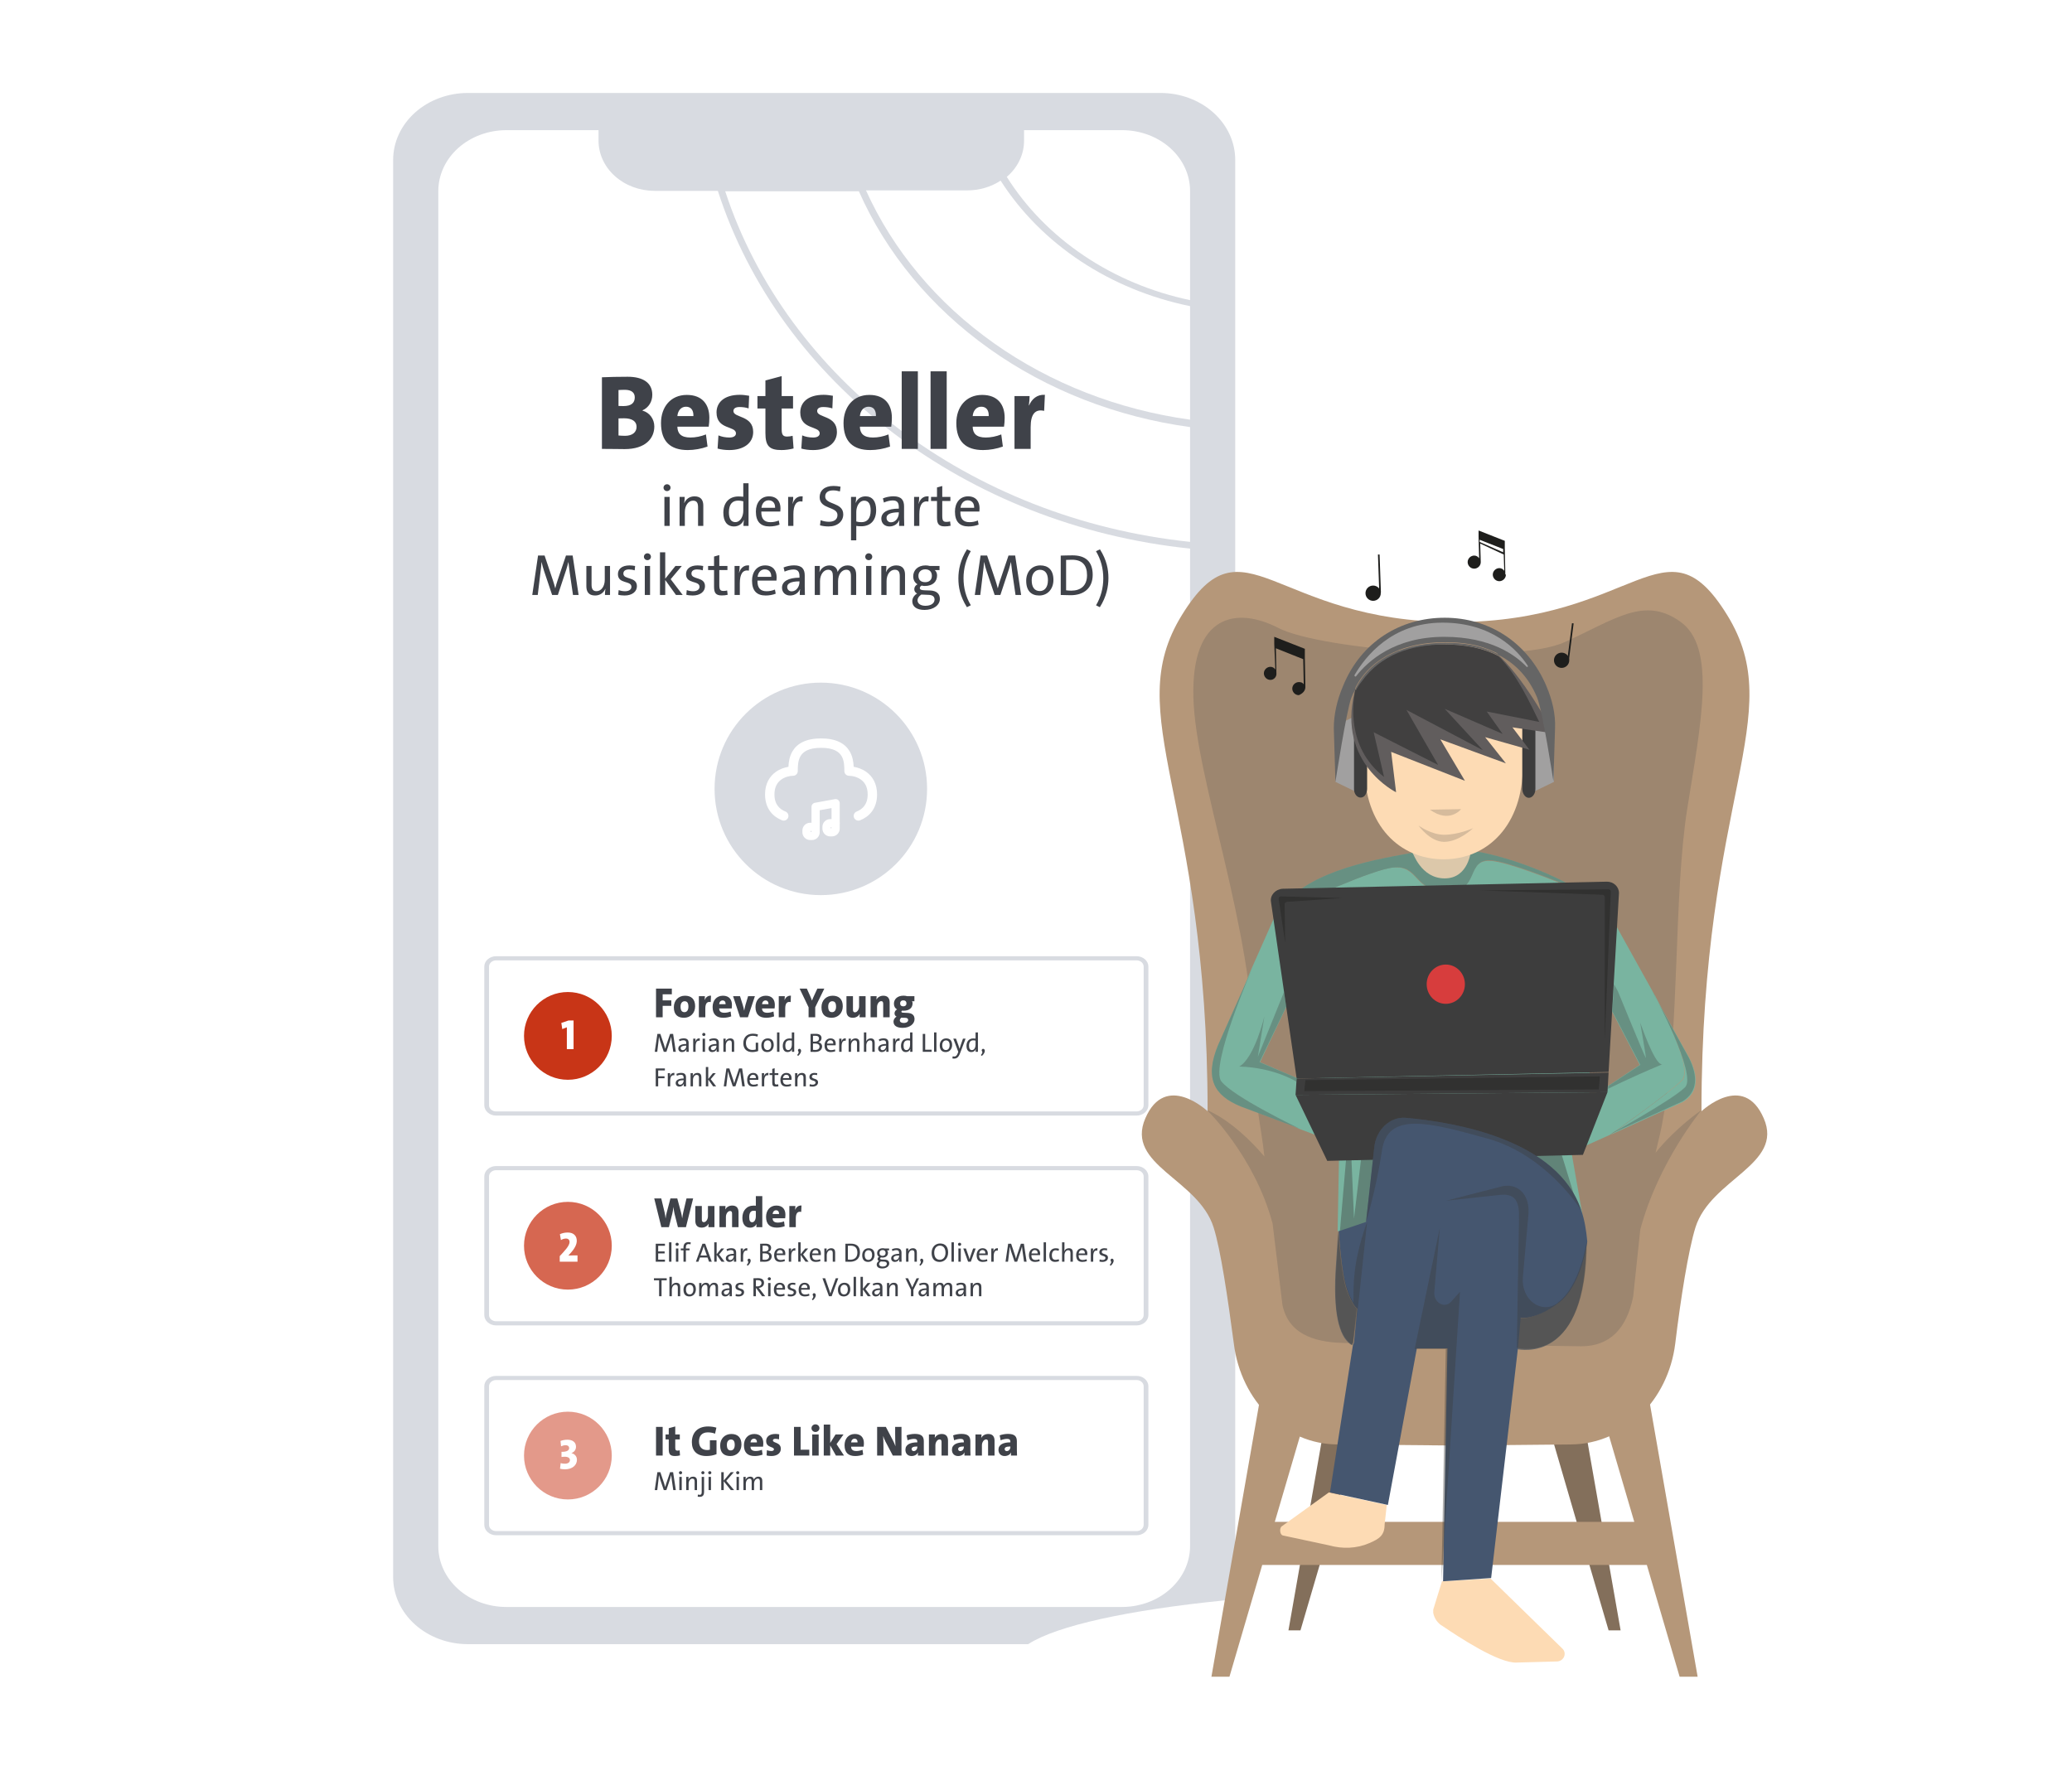 <svg width="780" height="665" viewBox="0 0 780 665" fill="none" xmlns="http://www.w3.org/2000/svg">
<g filter="url(#filter0_d_17435_495)">
<path d="M172.1 31C164.65 31.008 157.507 33.662 152.239 38.381C146.972 43.1 144.008 49.498 144 56.172V589.829C144.008 596.502 146.972 602.9 152.239 607.619C157.507 612.338 164.65 614.992 172.1 615H432.9C440.35 614.992 447.492 612.338 452.76 607.619C458.028 602.9 460.991 596.502 461 589.829V56.172C460.992 49.498 458.028 43.1 452.761 38.381C447.493 33.662 440.35 31.008 432.9 31H172.1Z" fill="#D8DBE1"/>
<path d="M444 154V111.257C429.082 108.207 415.039 102.432 402.761 94.297C390.482 86.162 380.237 75.845 372.675 64C369.047 66.394 364.648 67.683 360.132 67.674H322C332.175 90.247 348.773 110.076 370.163 125.211C391.553 140.346 416.998 150.267 444 154Z" fill="white"/>
<path d="M444 109V67.895C444.001 64.888 443.339 61.91 442.053 59.132C440.767 56.354 438.881 53.83 436.503 51.704C434.125 49.578 431.302 47.891 428.195 46.741C425.088 45.591 421.758 44.999 418.395 45H381.504V48.969C381.508 51.515 380.934 54.035 379.815 56.376C378.697 58.717 377.059 60.831 375 62.589C382.289 74.169 392.184 84.272 404.06 92.26C415.936 100.248 429.536 105.947 444 108.998V109Z" fill="white"/>
<path d="M266.234 67.856H242.434C236.833 67.854 231.462 65.864 227.502 62.324C223.543 58.783 221.319 53.981 221.319 48.975V45H186.649C183.28 45 179.945 45.593 176.833 46.745C173.721 47.897 170.893 49.586 168.511 51.715C166.129 53.844 164.24 56.372 162.951 59.154C161.663 61.936 161 64.917 161 67.928V578.089C160.996 581.1 161.658 584.082 162.945 586.864C164.233 589.646 166.123 592.174 168.505 594.302C170.888 596.431 173.717 598.118 176.831 599.267C179.944 600.416 183.28 601.005 186.649 601H418.351C419.408 601.002 420.464 600.944 421.512 600.827C427.716 600.135 433.423 597.444 437.564 593.257C441.705 589.071 443.993 583.677 444 578.089V202.533C359.725 193.808 289.507 140.058 266.234 67.856Z" fill="white"/>
<path d="M319.317 68H269C292.16 138.716 361.181 191.329 444 200V156.787C416.323 153.013 390.242 142.827 368.362 127.246C346.482 111.666 329.57 91.236 319.316 68H319.317Z" fill="white"/>
<path d="M423.846 574H182.775C181.591 573.999 180.457 573.588 179.62 572.857C178.783 572.127 178.312 571.136 178.311 570.103V517.897C178.312 516.864 178.783 515.874 179.62 515.143C180.457 514.412 181.591 514.001 182.775 514H423.846C425.03 514.001 426.164 514.412 427.001 515.143C427.838 515.874 428.309 516.864 428.311 517.897V570.103C428.309 571.137 427.838 572.127 427.001 572.857C426.164 573.588 425.03 573.999 423.846 574ZM182.775 515.558C182.064 515.558 181.383 515.805 180.881 516.243C180.378 516.682 180.096 517.276 180.096 517.897V570.103C180.096 570.723 180.378 571.318 180.881 571.756C181.383 572.195 182.064 572.441 182.775 572.441H423.846C424.557 572.441 425.238 572.195 425.74 571.756C426.243 571.318 426.525 570.723 426.525 570.103V517.897C426.525 517.277 426.243 516.682 425.74 516.244C425.238 515.805 424.557 515.559 423.846 515.559L182.775 515.558Z" fill="#D8DBE1"/>
<path d="M209.781 560.521C218.905 560.521 226.301 553.124 226.301 544C226.301 534.876 218.905 527.479 209.781 527.479C200.656 527.479 193.26 534.876 193.26 544C193.26 553.124 200.656 560.521 209.781 560.521Z" fill="#C83517" fill-opacity="0.5"/>
<path d="M213.185 545.576C213.185 547.736 211.313 549.176 208.657 549.176C208.001 549.176 207.265 549.08 206.817 548.952L207.057 546.84C207.505 547 208.065 547.064 208.689 547.064C209.857 547.064 210.545 546.504 210.545 545.72C210.545 545.032 210.033 544.44 208.577 544.44C208.065 544.44 207.681 544.488 207.377 544.536V542.584C209.601 542.648 210.257 541.912 210.257 541.192C210.257 540.584 209.857 540.104 208.913 540.104C208.321 540.104 207.745 540.264 207.217 540.52L207.009 538.504C207.697 538.216 208.673 538.024 209.601 538.024C211.697 538.024 212.833 539.128 212.833 540.664C212.833 541.816 212.161 542.68 211.169 543.032L211.137 543.08C212.449 543.4 213.185 544.408 213.185 545.576Z" fill="white"/>
<path d="M245.456 544H242.96V533.2H245.456V544ZM251.99 543.936C251.446 544.08 250.758 544.176 250.182 544.176C248.342 544.176 247.75 543.568 247.75 541.616V537.92H246.55V536.048H247.75V533.696L250.198 533.04V536.048H251.91V537.92H250.198V541.056C250.198 541.872 250.406 542.144 251.014 542.144C251.302 542.144 251.574 542.096 251.846 542.032L251.99 543.936ZM265.73 543.472C264.674 543.904 263.33 544.176 261.938 544.176C258.289 544.176 256.45 542.144 256.45 538.976C256.45 535.376 258.626 533.04 262.562 533.04C263.73 533.04 264.85 533.232 265.682 533.488L265.186 535.76C264.402 535.456 263.49 535.264 262.45 535.264C260.114 535.264 259.138 536.752 259.138 538.672C259.138 540.672 260.161 541.92 262.21 541.92C262.594 541.92 262.946 541.872 263.234 541.776V538.24H265.73V543.472ZM275.12 539.856C275.12 542.432 273.328 544.176 270.928 544.176C268.624 544.176 267.104 543.04 267.104 540.208C267.104 537.616 268.88 535.872 271.312 535.872C273.728 535.872 275.12 537.216 275.12 539.856ZM272.592 540C272.592 538.64 272.16 537.952 271.152 537.952C270.384 537.952 269.632 538.544 269.632 539.936C269.632 541.392 270.096 542.064 271.104 542.064C271.984 542.064 272.592 541.328 272.592 540ZM283.338 539.312C283.338 539.696 283.306 540.272 283.242 540.656H278.522C278.538 541.68 279.082 542.288 280.49 542.288C281.258 542.288 282.058 542.128 282.826 541.824L283.066 543.648C282.154 543.984 281.066 544.176 280.09 544.176C277.498 544.176 276.058 542.912 276.058 540.112C276.058 537.712 277.498 535.872 279.946 535.872C282.33 535.872 283.338 537.376 283.338 539.312ZM280.938 539.056C280.97 538.112 280.522 537.648 279.818 537.648C279.114 537.648 278.602 538.192 278.522 539.056H280.938ZM289.939 541.456C289.939 543.136 288.499 544.176 286.339 544.176C285.715 544.176 285.091 544.096 284.579 543.952L284.707 541.968C285.187 542.176 285.779 542.288 286.371 542.288C286.979 542.288 287.347 542.048 287.347 541.664C287.347 540.496 284.419 541.152 284.419 538.512C284.419 537.056 285.507 535.856 287.939 535.856C288.371 535.856 288.883 535.92 289.331 536L289.251 537.904C288.851 537.76 288.339 537.696 287.875 537.696C287.251 537.696 286.963 537.936 286.963 538.304C286.963 539.36 289.939 538.912 289.939 541.456ZM300.658 544H294.898V533.2H297.394V541.792H300.658V544ZM304.477 533.68C304.477 534.48 303.805 535.12 302.973 535.12C302.157 535.12 301.485 534.48 301.485 533.68C301.485 532.896 302.157 532.24 302.973 532.24C303.805 532.24 304.477 532.88 304.477 533.68ZM304.189 544H301.757V536.048H304.189V544ZM313.732 544H310.692L308.532 540.176V544H306.1V532.32H308.532V539.248L310.548 536.048H313.54L310.916 539.696L313.732 544ZM321.213 539.312C321.213 539.696 321.181 540.272 321.117 540.656H316.397C316.413 541.68 316.957 542.288 318.365 542.288C319.133 542.288 319.933 542.128 320.701 541.824L320.941 543.648C320.029 543.984 318.941 544.176 317.965 544.176C315.373 544.176 313.933 542.912 313.933 540.112C313.933 537.712 315.373 535.872 317.821 535.872C320.205 535.872 321.213 537.376 321.213 539.312ZM318.813 539.056C318.845 538.112 318.397 537.648 317.693 537.648C316.989 537.648 316.477 538.192 316.397 539.056H318.813ZM335.362 544H332.098L329.314 538.688C328.93 537.904 328.658 537.248 328.466 536.608C328.514 537.408 328.578 539.728 328.578 541.136V544H326.194V533.2H329.474L332.162 538.336C332.514 539.008 332.85 539.808 333.09 540.496C333.026 539.568 332.978 537.168 332.978 535.888V533.2H335.362V544ZM343.832 544H341.544C341.544 543.616 341.544 543.2 341.608 542.8H341.592C341.208 543.632 340.264 544.176 339.16 544.176C337.64 544.176 336.84 543.136 336.84 541.824C336.84 539.824 338.712 539.024 341.32 539.024V538.784C341.32 538.032 340.968 537.712 340.072 537.712C339.368 537.712 338.392 537.936 337.656 538.24L337.288 536.384C338.12 536.08 339.304 535.84 340.392 535.84C343.016 535.84 343.768 536.864 343.768 538.656V542.112C343.768 542.688 343.784 543.376 343.832 544ZM341.32 540.8V540.576C339.624 540.576 339.176 540.976 339.176 541.568C339.176 541.984 339.48 542.32 339.96 542.32C340.76 542.32 341.32 541.584 341.32 540.8ZM352.878 544H350.446V538.944C350.446 538.304 350.27 537.92 349.71 537.92C348.846 537.92 348.126 538.992 348.126 540.144V544H345.694V536.048H347.966C347.966 536.352 347.95 536.912 347.87 537.296L347.886 537.312C348.382 536.48 349.262 535.872 350.526 535.872C352.302 535.872 352.878 537.024 352.878 538.4V544ZM361.348 544H359.06C359.06 543.616 359.06 543.2 359.124 542.8H359.108C358.724 543.632 357.78 544.176 356.676 544.176C355.156 544.176 354.356 543.136 354.356 541.824C354.356 539.824 356.228 539.024 358.836 539.024V538.784C358.836 538.032 358.484 537.712 357.588 537.712C356.884 537.712 355.908 537.936 355.172 538.24L354.804 536.384C355.636 536.08 356.82 535.84 357.908 535.84C360.532 535.84 361.284 536.864 361.284 538.656V542.112C361.284 542.688 361.3 543.376 361.348 544ZM358.836 540.8V540.576C357.14 540.576 356.692 540.976 356.692 541.568C356.692 541.984 356.996 542.32 357.476 542.32C358.276 542.32 358.836 541.584 358.836 540.8ZM370.394 544H367.962V538.944C367.962 538.304 367.786 537.92 367.226 537.92C366.362 537.92 365.642 538.992 365.642 540.144V544H363.21V536.048H365.482C365.482 536.352 365.466 536.912 365.386 537.296L365.402 537.312C365.898 536.48 366.778 535.872 368.042 535.872C369.818 535.872 370.394 537.024 370.394 538.4V544ZM378.863 544H376.575C376.575 543.616 376.575 543.2 376.639 542.8H376.623C376.239 543.632 375.295 544.176 374.191 544.176C372.671 544.176 371.871 543.136 371.871 541.824C371.871 539.824 373.743 539.024 376.351 539.024V538.784C376.351 538.032 375.999 537.712 375.103 537.712C374.399 537.712 373.423 537.936 372.687 538.24L372.319 536.384C373.151 536.08 374.335 535.84 375.423 535.84C378.047 535.84 378.799 536.864 378.799 538.656V542.112C378.799 542.688 378.815 543.376 378.863 544ZM376.351 540.8V540.576C374.655 540.576 374.207 540.976 374.207 541.568C374.207 541.984 374.511 542.32 374.991 542.32C375.791 542.32 376.351 541.584 376.351 540.8ZM250.41 557H249.45L248.88 553.09C248.78 552.36 248.71 551.78 248.67 551.38H248.65C248.57 551.71 248.46 552.16 248.3 552.65L246.86 557H245.88L244.51 552.93C244.33 552.39 244.18 551.85 244.08 551.38H244.06C244.03 551.94 243.97 552.51 243.88 553.17L243.42 557H242.48L243.47 550.25H244.59L246.02 554.51C246.14 554.85 246.29 555.39 246.41 555.85H246.42C246.54 555.38 246.66 554.96 246.79 554.57L248.25 550.25H249.39L250.41 557ZM252.787 550.46C252.787 550.78 252.517 551.04 252.187 551.04C251.857 551.04 251.587 550.79 251.587 550.46C251.587 550.13 251.857 549.87 252.187 549.87C252.517 549.87 252.787 550.13 252.787 550.46ZM252.637 557H251.737V552.03H252.637V557ZM258.394 557H257.494V553.8C257.494 553.1 257.304 552.68 256.644 552.68C255.824 552.68 255.234 553.52 255.234 554.62V557H254.334V552.03H255.204C255.204 552.33 255.184 552.78 255.124 553.08H255.144C255.434 552.4 256.044 551.94 256.894 551.94C258.034 551.94 258.394 552.65 258.394 553.53V557ZM261.196 550.46C261.196 550.78 260.926 551.04 260.606 551.04C260.276 551.04 260.006 550.79 260.006 550.46C260.006 550.13 260.276 549.87 260.606 549.87C260.926 549.87 261.196 550.13 261.196 550.46ZM261.046 557.55C261.046 558.88 260.636 559.54 259.336 559.54C259.116 559.54 258.846 559.51 258.646 559.45L258.726 558.66C258.916 558.73 259.146 558.78 259.356 558.78C259.976 558.78 260.156 558.52 260.156 557.63V552.03H261.046V557.55ZM263.793 550.46C263.793 550.78 263.523 551.04 263.193 551.04C262.863 551.04 262.593 550.79 262.593 550.46C262.593 550.13 262.863 549.87 263.193 549.87C263.523 549.87 263.793 550.13 263.793 550.46ZM263.643 557H262.743V552.03H263.643V557ZM272.358 557H271.108L268.438 553.66V557H267.518V550.25H268.438V553.43L271.118 550.25H272.258L269.398 553.51L272.358 557ZM274.32 550.46C274.32 550.78 274.05 551.04 273.72 551.04C273.39 551.04 273.12 550.79 273.12 550.46C273.12 550.13 273.39 549.87 273.72 549.87C274.05 549.87 274.32 550.13 274.32 550.46ZM274.17 557H273.27V552.03H274.17V557ZM282.958 557H282.058V553.81C282.058 553.13 281.898 552.68 281.248 552.68C280.538 552.68 279.858 553.43 279.858 554.64V557H278.968V553.81C278.968 553.18 278.838 552.68 278.158 552.68C277.398 552.68 276.768 553.5 276.768 554.64V557H275.868V552.03H276.738C276.738 552.33 276.718 552.78 276.668 553.08L276.678 553.09C276.968 552.39 277.608 551.94 278.408 551.94C279.458 551.94 279.738 552.66 279.778 553.07C279.988 552.6 280.518 551.94 281.478 551.94C282.418 551.94 282.958 552.44 282.958 553.57V557Z" fill="#3F4249"/>
<path d="M423.846 495H182.775C181.591 494.999 180.457 494.588 179.62 493.857C178.783 493.127 178.312 492.136 178.311 491.103V438.897C178.312 437.864 178.783 436.874 179.62 436.143C180.457 435.412 181.591 435.001 182.775 435H423.846C425.03 435.001 426.164 435.412 427.001 436.143C427.838 436.874 428.309 437.864 428.311 438.897V491.103C428.309 492.137 427.838 493.127 427.001 493.857C426.164 494.588 425.03 494.999 423.846 495ZM182.775 436.558C182.064 436.558 181.383 436.805 180.881 437.243C180.378 437.682 180.096 438.276 180.096 438.897V491.103C180.096 491.723 180.378 492.318 180.881 492.756C181.383 493.195 182.064 493.441 182.775 493.441H423.846C424.557 493.441 425.238 493.195 425.74 492.756C426.243 492.318 426.525 491.723 426.525 491.103V438.897C426.525 438.277 426.243 437.682 425.74 437.244C425.238 436.805 424.557 436.559 423.846 436.559L182.775 436.558Z" fill="#D8DBE1"/>
<path d="M209.781 481.521C218.905 481.521 226.301 474.124 226.301 465C226.301 455.876 218.905 448.479 209.781 448.479C200.656 448.479 193.26 455.876 193.26 465C193.26 474.124 200.656 481.521 209.781 481.521Z" fill="#C83517" fill-opacity="0.75"/>
<path d="M213.399 471H206.711V468.92L208.071 467.432C210.007 465.352 210.407 464.264 210.407 463.56C210.407 462.824 209.943 462.296 209.063 462.296C208.391 462.296 207.655 462.552 207.159 462.872L206.775 460.664C207.495 460.312 208.471 460.024 209.751 460.024C212.055 460.024 213.127 461.416 213.127 463.128C213.127 464.472 212.423 466.024 210.631 467.944L209.975 468.68L209.991 468.696C211.207 468.632 212.183 468.632 213.399 468.632V471Z" fill="white"/>
<path d="M256.928 447.2L254.224 458H251.2L249.92 452.912C249.76 452.176 249.616 451.344 249.52 450.448H249.504C249.424 451.28 249.28 452.064 249.104 452.832L247.808 458H244.96L242.288 447.2H244.928L246.192 452.464C246.352 453.168 246.48 453.952 246.544 454.72H246.56C246.672 453.968 246.784 453.248 246.976 452.528L248.384 447.2H250.96L252.368 452.432C252.528 453.04 252.688 453.84 252.8 454.656H252.816C252.928 453.824 253.072 453.072 253.216 452.384L254.432 447.2H256.928ZM264.956 458H262.684C262.684 457.696 262.7 457.136 262.78 456.752L262.748 456.736C262.268 457.568 261.388 458.176 260.124 458.176C258.348 458.176 257.756 457.024 257.756 455.648V450.048H260.204V455.104C260.204 455.744 260.38 456.128 260.94 456.128C261.804 456.128 262.508 455.056 262.508 453.904V450.048H264.956V458ZM274.019 458H271.587V452.944C271.587 452.304 271.411 451.92 270.851 451.92C269.987 451.92 269.267 452.992 269.267 454.144V458H266.835V450.048H269.107C269.107 450.352 269.091 450.912 269.011 451.296L269.027 451.312C269.523 450.48 270.403 449.872 271.667 449.872C273.443 449.872 274.019 451.024 274.019 452.4V458ZM282.968 458H280.728C280.728 457.664 280.744 457.264 280.808 456.864H280.776C280.344 457.632 279.544 458.192 278.36 458.192C276.44 458.192 275.464 456.736 275.464 454.464C275.464 451.856 277.016 449.888 279.736 449.888C280.008 449.888 280.28 449.904 280.536 449.936V446.32H282.968V458ZM280.536 453.872V451.92C280.264 451.856 279.992 451.824 279.704 451.824C278.76 451.824 278.04 452.432 278.04 454.208C278.04 455.536 278.392 456.16 279.144 456.16C279.96 456.16 280.536 455.2 280.536 453.872ZM291.666 453.312C291.666 453.696 291.634 454.272 291.57 454.656H286.85C286.866 455.68 287.41 456.288 288.818 456.288C289.586 456.288 290.386 456.128 291.154 455.824L291.394 457.648C290.482 457.984 289.394 458.176 288.418 458.176C285.826 458.176 284.386 456.912 284.386 454.112C284.386 451.712 285.826 449.872 288.274 449.872C290.658 449.872 291.666 451.376 291.666 453.312ZM289.266 453.056C289.298 452.112 288.85 451.648 288.146 451.648C287.442 451.648 286.93 452.192 286.85 453.056H289.266ZM297.723 449.856L297.611 452.272C296.283 451.968 295.579 452.736 295.579 454.72V458H293.147V450.048H295.419C295.419 450.384 295.387 450.96 295.307 451.456H295.339C295.755 450.512 296.507 449.792 297.723 449.856ZM246.32 471H242.85V464.25H246.32V465.01H243.77V467.15H246.2V467.89H243.77V470.23H246.32V471ZM248.76 471H247.86V463.7H248.76V471ZM251.507 464.46C251.507 464.78 251.237 465.04 250.907 465.04C250.577 465.04 250.307 464.79 250.307 464.46C250.307 464.13 250.577 463.87 250.907 463.87C251.237 463.87 251.507 464.13 251.507 464.46ZM251.357 471H250.457V466.03H251.357V471ZM256.025 463.73L255.945 464.48C255.715 464.4 255.455 464.37 255.215 464.37C254.505 464.37 254.195 464.77 254.195 465.65V466.03H255.575V466.73H254.195V471H253.295V466.73H252.275V466.03H253.295V465.66C253.295 464.29 253.965 463.64 255.205 463.64C255.485 463.64 255.755 463.67 256.025 463.73ZM263.939 471H262.909L262.349 469.42H259.479L258.919 471H257.979L260.429 464.25H261.469L263.939 471ZM262.109 468.69L261.209 466.16C261.089 465.83 260.999 465.53 260.919 465.24H260.899C260.819 465.53 260.729 465.83 260.619 466.14L259.709 468.69H262.109ZM268.771 471H267.621L265.781 468.44V471H264.881V463.7H265.781V468.21L267.531 466.03H268.621L266.711 468.3L268.771 471ZM273.157 471H272.277C272.277 470.65 272.277 470.29 272.327 470.01H272.307C272.067 470.62 271.437 471.09 270.617 471.09C269.797 471.09 269.237 470.55 269.237 469.75C269.237 468.68 270.327 468.04 272.227 468.04V467.81C272.227 467.02 271.957 466.64 271.177 466.64C270.707 466.64 270.107 466.8 269.677 467L269.507 466.29C269.987 466.09 270.647 465.93 271.297 465.93C272.687 465.93 273.127 466.6 273.127 467.67V469.57C273.127 470.04 273.137 470.57 273.157 471ZM272.227 468.8V468.67C270.597 468.67 270.127 469.12 270.127 469.62C270.127 470.05 270.427 470.38 270.887 470.38C271.687 470.38 272.227 469.58 272.227 468.8ZM277.332 465.94L277.292 466.83C276.242 466.64 275.742 467.41 275.742 469V471H274.842V466.03H275.712C275.712 466.34 275.682 466.8 275.602 467.21H275.622C275.832 466.52 276.342 465.84 277.332 465.94ZM277.974 469.87C278.714 469.87 279.044 471.13 277.494 472.54L277.114 472.2C277.754 471.51 277.774 471.05 277.544 470.76C277.264 470.41 277.494 469.87 277.974 469.87ZM286.497 468.98C286.497 469.9 285.877 471.03 283.877 471.03C283.387 471.03 282.817 471.01 282.157 471V464.25C282.647 464.24 283.317 464.22 284.127 464.22C285.577 464.22 286.287 464.83 286.287 465.84C286.287 466.55 285.867 467.16 285.127 467.41V467.43C285.947 467.54 286.497 468.15 286.497 468.98ZM285.327 465.99C285.327 465.39 285.007 464.95 283.977 464.95C283.657 464.95 283.337 464.96 283.077 464.97V467.16C283.267 467.17 283.447 467.17 283.687 467.17C284.797 467.17 285.327 466.73 285.327 465.99ZM285.527 469.03C285.527 468.18 284.807 467.86 283.707 467.86C283.597 467.86 283.237 467.86 283.077 467.87V470.24C283.257 470.26 283.647 470.29 283.937 470.29C285.037 470.29 285.527 469.74 285.527 469.03ZM291.63 467.98C291.63 468.1 291.62 468.34 291.6 468.54H288.35C288.32 469.78 288.84 470.36 289.92 470.36C290.4 470.36 290.9 470.26 291.34 470.07L291.47 470.78C290.97 470.98 290.37 471.09 289.75 471.09C288.24 471.09 287.42 470.29 287.42 468.54C287.42 467.06 288.25 465.94 289.66 465.94C291.05 465.94 291.63 466.87 291.63 467.98ZM290.71 467.9C290.73 467.09 290.3 466.62 289.6 466.62C288.95 466.62 288.48 467.09 288.37 467.9H290.71ZM295.428 465.94L295.388 466.83C294.338 466.64 293.838 467.41 293.838 469V471H292.938V466.03H293.808C293.808 466.34 293.778 466.8 293.698 467.21H293.718C293.928 466.52 294.438 465.84 295.428 465.94ZM300.383 471H299.233L297.393 468.44V471H296.493V463.7H297.393V468.21L299.143 466.03H300.233L298.323 468.3L300.383 471ZM305.018 467.98C305.018 468.1 305.008 468.34 304.988 468.54H301.738C301.708 469.78 302.228 470.36 303.308 470.36C303.788 470.36 304.288 470.26 304.728 470.07L304.858 470.78C304.358 470.98 303.758 471.09 303.138 471.09C301.628 471.09 300.808 470.29 300.808 468.54C300.808 467.06 301.638 465.94 303.048 465.94C304.438 465.94 305.018 466.87 305.018 467.98ZM304.098 467.9C304.118 467.09 303.688 466.62 302.988 466.62C302.338 466.62 301.868 467.09 301.758 467.9H304.098ZM310.387 471H309.487V467.8C309.487 467.1 309.297 466.68 308.637 466.68C307.817 466.68 307.227 467.52 307.227 468.62V471H306.327V466.03H307.197C307.197 466.33 307.177 466.78 307.117 467.08H307.137C307.427 466.4 308.037 465.94 308.887 465.94C310.027 465.94 310.387 466.65 310.387 467.53V471ZM319.726 467.55C319.726 469.86 318.176 471.04 315.966 471.04C315.286 471.04 314.756 471 314.256 471V464.26C314.776 464.25 315.536 464.22 316.276 464.22C318.436 464.22 319.726 465.23 319.726 467.55ZM318.756 467.61C318.756 465.89 317.936 464.97 316.186 464.97C315.836 464.97 315.426 464.99 315.176 465V470.2C315.426 470.24 315.796 470.26 316.066 470.26C317.646 470.26 318.756 469.44 318.756 467.61ZM325.234 468.43C325.234 469.93 324.274 471.09 322.804 471.09C321.454 471.09 320.574 470.31 320.574 468.56C320.574 467.1 321.494 465.94 322.994 465.94C324.264 465.94 325.234 466.64 325.234 468.43ZM324.294 468.48C324.294 467.35 323.834 466.69 322.914 466.69C322.204 466.69 321.514 467.24 321.514 468.47C321.514 469.67 322.004 470.33 322.914 470.33C323.654 470.33 324.294 469.75 324.294 468.48ZM330.753 471.67C330.753 472.72 329.683 473.56 328.123 473.56C326.843 473.56 326.033 473.03 326.033 472.07C326.033 471.49 326.413 471 326.863 470.75C326.563 470.62 326.373 470.34 326.373 470.01C326.373 469.66 326.593 469.33 326.923 469.17C326.473 468.9 326.193 468.45 326.193 467.8C326.193 466.8 326.943 465.94 328.303 465.94C328.573 465.94 328.753 465.97 329.003 466.03H330.693V466.74H329.873C330.123 466.94 330.273 467.27 330.273 467.66C330.273 468.68 329.583 469.46 328.173 469.46C327.973 469.46 327.823 469.44 327.643 469.39C327.433 469.49 327.323 469.65 327.323 469.81C327.323 470.09 327.573 470.18 328.173 470.2L329.083 470.23C330.153 470.27 330.753 470.77 330.753 471.67ZM329.383 467.72C329.383 467.04 328.983 466.61 328.263 466.61C327.513 466.61 327.083 467.09 327.083 467.72C327.083 468.41 327.493 468.81 328.233 468.81C328.943 468.81 329.383 468.41 329.383 467.72ZM329.843 471.78C329.843 471.3 329.523 471 328.823 470.98L327.863 470.94C327.773 470.94 327.653 470.94 327.573 470.93C327.183 471.2 326.933 471.53 326.933 471.91C326.933 472.5 327.493 472.85 328.273 472.85C329.283 472.85 329.843 472.39 329.843 471.78ZM335.403 471H334.523C334.523 470.65 334.523 470.29 334.573 470.01H334.553C334.313 470.62 333.683 471.09 332.863 471.09C332.043 471.09 331.483 470.55 331.483 469.75C331.483 468.68 332.573 468.04 334.473 468.04V467.81C334.473 467.02 334.203 466.64 333.423 466.64C332.953 466.64 332.353 466.8 331.923 467L331.753 466.29C332.233 466.09 332.893 465.93 333.543 465.93C334.933 465.93 335.373 466.6 335.373 467.67V469.57C335.373 470.04 335.383 470.57 335.403 471ZM334.473 468.8V468.67C332.843 468.67 332.373 469.12 332.373 469.62C332.373 470.05 332.673 470.38 333.133 470.38C333.933 470.38 334.473 469.58 334.473 468.8ZM341.148 471H340.248V467.8C340.248 467.1 340.058 466.68 339.398 466.68C338.578 466.68 337.988 467.52 337.988 468.62V471H337.088V466.03H337.958C337.958 466.33 337.938 466.78 337.878 467.08H337.898C338.188 466.4 338.798 465.94 339.648 465.94C340.788 465.94 341.148 466.65 341.148 467.53V471ZM342.954 469.87C343.694 469.87 344.024 471.13 342.474 472.54L342.094 472.2C342.734 471.51 342.754 471.05 342.524 470.76C342.244 470.41 342.474 469.87 342.954 469.87ZM352.917 467.54C352.917 469.8 351.467 471.1 349.717 471.1C347.687 471.1 346.707 469.75 346.707 467.71C346.707 465.45 348.147 464.15 349.907 464.15C351.937 464.15 352.917 465.5 352.917 467.54ZM351.937 467.68C351.937 466.06 351.237 464.96 349.817 464.96C348.647 464.96 347.687 465.9 347.687 467.57C347.687 469.19 348.377 470.28 349.807 470.28C350.977 470.28 351.937 469.35 351.937 467.68ZM355.088 471H354.188V463.7H355.088V471ZM357.836 464.46C357.836 464.78 357.566 465.04 357.236 465.04C356.906 465.04 356.636 464.79 356.636 464.46C356.636 464.13 356.906 463.87 357.236 463.87C357.566 463.87 357.836 464.13 357.836 464.46ZM357.686 471H356.786V466.03H357.686V471ZM363.293 466.03L361.463 471H360.433L358.623 466.03H359.623L360.673 469.07C360.793 469.45 360.883 469.75 360.963 470.08H360.983C361.063 469.76 361.153 469.44 361.263 469.09L362.333 466.03H363.293ZM367.86 467.98C367.86 468.1 367.85 468.34 367.83 468.54H364.58C364.55 469.78 365.07 470.36 366.15 470.36C366.63 470.36 367.13 470.26 367.57 470.07L367.7 470.78C367.2 470.98 366.6 471.09 365.98 471.09C364.47 471.09 363.65 470.29 363.65 468.54C363.65 467.06 364.48 465.94 365.89 465.94C367.28 465.94 367.86 466.87 367.86 467.98ZM366.94 467.9C366.96 467.09 366.53 466.62 365.83 466.62C365.18 466.62 364.71 467.09 364.6 467.9H366.94ZM371.658 465.94L371.618 466.83C370.568 466.64 370.068 467.41 370.068 469V471H369.168V466.03H370.038C370.038 466.34 370.008 466.8 369.928 467.21H369.948C370.158 466.52 370.668 465.84 371.658 465.94ZM382.461 471H381.501L380.931 467.09C380.831 466.36 380.761 465.78 380.721 465.38H380.701C380.621 465.71 380.511 466.16 380.351 466.65L378.911 471H377.931L376.561 466.93C376.381 466.39 376.231 465.85 376.131 465.38H376.111C376.081 465.94 376.021 466.51 375.931 467.17L375.471 471H374.531L375.521 464.25H376.641L378.071 468.51C378.191 468.85 378.341 469.39 378.461 469.85H378.471C378.591 469.38 378.711 468.96 378.841 468.57L380.301 464.25H381.441L382.461 471ZM387.558 467.98C387.558 468.1 387.548 468.34 387.528 468.54H384.278C384.248 469.78 384.768 470.36 385.848 470.36C386.328 470.36 386.828 470.26 387.268 470.07L387.398 470.78C386.898 470.98 386.298 471.09 385.678 471.09C384.168 471.09 383.348 470.29 383.348 468.54C383.348 467.06 384.178 465.94 385.588 465.94C386.978 465.94 387.558 466.87 387.558 467.98ZM386.638 467.9C386.658 467.09 386.228 466.62 385.528 466.62C384.878 466.62 384.407 467.09 384.298 467.9H386.638ZM389.766 471H388.866V463.7H389.766V471ZM394.683 470.81C394.263 470.98 393.713 471.08 393.203 471.08C392.013 471.08 391.023 470.51 391.023 468.68C391.023 467.08 391.843 465.95 393.443 465.95C393.893 465.95 394.323 466.03 394.663 466.16L394.493 466.93C394.183 466.8 393.773 466.7 393.363 466.7C392.463 466.7 391.973 467.47 391.973 468.56C391.973 469.53 392.283 470.3 393.383 470.3C393.803 470.3 394.203 470.22 394.543 470.06L394.683 470.81ZM399.869 471H398.969V467.8C398.969 467.1 398.779 466.68 398.119 466.68C397.299 466.68 396.709 467.52 396.709 468.62V471H395.809V463.7H396.709V466.06C396.709 466.38 396.689 466.78 396.619 467.05L396.639 467.06C396.929 466.38 397.539 465.94 398.369 465.94C399.509 465.94 399.869 466.65 399.869 467.53V471ZM405.331 467.98C405.331 468.1 405.321 468.34 405.301 468.54H402.051C402.021 469.78 402.541 470.36 403.621 470.36C404.101 470.36 404.601 470.26 405.041 470.07L405.171 470.78C404.671 470.98 404.071 471.09 403.451 471.09C401.941 471.09 401.121 470.29 401.121 468.54C401.121 467.06 401.951 465.94 403.361 465.94C404.751 465.94 405.331 466.87 405.331 467.98ZM404.411 467.9C404.431 467.09 404.001 466.62 403.301 466.62C402.651 466.62 402.181 467.09 402.071 467.9H404.411ZM409.129 465.94L409.089 466.83C408.039 466.64 407.539 467.41 407.539 469V471H406.639V466.03H407.509C407.509 466.34 407.479 466.8 407.399 467.21H407.419C407.629 466.52 408.139 465.84 409.129 465.94ZM413.094 469.5C413.094 470.41 412.294 471.09 410.994 471.09C410.614 471.09 410.204 471.05 409.894 470.96L409.974 470.16C410.294 470.29 410.704 470.36 411.074 470.36C411.714 470.36 412.154 470.07 412.154 469.6C412.154 468.48 409.844 469.18 409.844 467.43C409.844 466.58 410.504 465.94 411.824 465.94C412.124 465.94 412.484 465.98 412.784 466.04L412.714 466.78C412.424 466.69 412.074 466.63 411.744 466.63C411.084 466.63 410.774 466.91 410.774 467.34C410.774 468.44 413.094 467.81 413.094 469.5ZM414.614 469.87C415.354 469.87 415.684 471.13 414.134 472.54L413.754 472.2C414.394 471.51 414.414 471.05 414.184 470.76C413.904 470.41 414.134 469.87 414.614 469.87ZM246.99 478.02H245.04V484H244.12V478.02H242.18V477.25H246.99V478.02ZM252.066 484H251.166V480.8C251.166 480.1 250.976 479.68 250.316 479.68C249.496 479.68 248.906 480.52 248.906 481.62V484H248.006V476.7H248.906V479.06C248.906 479.38 248.886 479.78 248.816 480.05L248.836 480.06C249.126 479.38 249.736 478.94 250.566 478.94C251.706 478.94 252.066 479.65 252.066 480.53V484ZM257.958 481.43C257.958 482.93 256.998 484.09 255.528 484.09C254.178 484.09 253.298 483.31 253.298 481.56C253.298 480.1 254.218 478.94 255.718 478.94C256.988 478.94 257.958 479.64 257.958 481.43ZM257.018 481.48C257.018 480.35 256.558 479.69 255.638 479.69C254.928 479.69 254.238 480.24 254.238 481.47C254.238 482.67 254.728 483.33 255.638 483.33C256.378 483.33 257.018 482.75 257.018 481.48ZM266.297 484H265.397V480.81C265.397 480.13 265.237 479.68 264.587 479.68C263.877 479.68 263.197 480.43 263.197 481.64V484H262.307V480.81C262.307 480.18 262.177 479.68 261.497 479.68C260.737 479.68 260.107 480.5 260.107 481.64V484H259.207V479.03H260.077C260.077 479.33 260.057 479.78 260.007 480.08L260.017 480.09C260.307 479.39 260.947 478.94 261.747 478.94C262.797 478.94 263.077 479.66 263.117 480.07C263.327 479.6 263.857 478.94 264.817 478.94C265.757 478.94 266.297 479.44 266.297 480.57V484ZM271.526 484H270.646C270.646 483.65 270.646 483.29 270.696 483.01H270.676C270.436 483.62 269.806 484.09 268.986 484.09C268.166 484.09 267.606 483.55 267.606 482.75C267.606 481.68 268.696 481.04 270.596 481.04V480.81C270.596 480.02 270.326 479.64 269.546 479.64C269.076 479.64 268.476 479.8 268.046 480L267.876 479.29C268.356 479.09 269.016 478.93 269.666 478.93C271.056 478.93 271.496 479.6 271.496 480.67V482.57C271.496 483.04 271.506 483.57 271.526 484ZM270.596 481.8V481.67C268.966 481.67 268.496 482.12 268.496 482.62C268.496 483.05 268.796 483.38 269.256 483.38C270.056 483.38 270.596 482.58 270.596 481.8ZM276.111 482.5C276.111 483.41 275.311 484.09 274.011 484.09C273.631 484.09 273.221 484.05 272.911 483.96L272.991 483.16C273.311 483.29 273.721 483.36 274.091 483.36C274.731 483.36 275.171 483.07 275.171 482.6C275.171 481.48 272.861 482.18 272.861 480.43C272.861 479.58 273.521 478.94 274.841 478.94C275.141 478.94 275.501 478.98 275.801 479.04L275.731 479.78C275.441 479.69 275.091 479.63 274.761 479.63C274.101 479.63 273.791 479.91 273.791 480.34C273.791 481.44 276.111 480.81 276.111 482.5ZM284.057 484H282.887L280.677 480.98H280.557V484H279.637V477.25C280.097 477.22 280.587 477.21 281.327 477.21C282.657 477.21 283.617 477.68 283.617 478.97C283.617 480.12 282.707 480.79 281.637 480.87C281.837 481.11 282.047 481.37 282.217 481.59L284.057 484ZM282.657 479.09C282.657 478.28 282.147 477.96 281.167 477.96C280.937 477.96 280.737 477.97 280.557 477.98V480.28C280.657 480.29 280.857 480.3 281.127 480.3C282.097 480.3 282.657 479.81 282.657 479.09ZM286.214 477.46C286.214 477.78 285.944 478.04 285.614 478.04C285.284 478.04 285.014 477.79 285.014 477.46C285.014 477.13 285.284 476.87 285.614 476.87C285.944 476.87 286.214 477.13 286.214 477.46ZM286.064 484H285.164V479.03H286.064V484ZM291.532 480.98C291.532 481.1 291.522 481.34 291.502 481.54H288.252C288.222 482.78 288.742 483.36 289.822 483.36C290.302 483.36 290.802 483.26 291.242 483.07L291.372 483.78C290.872 483.98 290.272 484.09 289.652 484.09C288.142 484.09 287.322 483.29 287.322 481.54C287.322 480.06 288.152 478.94 289.562 478.94C290.952 478.94 291.532 479.87 291.532 480.98ZM290.612 480.9C290.632 480.09 290.202 479.62 289.502 479.62C288.852 479.62 288.382 480.09 288.272 480.9H290.612ZM295.74 482.5C295.74 483.41 294.94 484.09 293.64 484.09C293.26 484.09 292.85 484.05 292.54 483.96L292.62 483.16C292.94 483.29 293.35 483.36 293.72 483.36C294.36 483.36 294.8 483.07 294.8 482.6C294.8 481.48 292.49 482.18 292.49 480.43C292.49 479.58 293.15 478.94 294.47 478.94C294.77 478.94 295.13 478.98 295.43 479.04L295.36 479.78C295.07 479.69 294.72 479.63 294.39 479.63C293.73 479.63 293.42 479.91 293.42 480.34C293.42 481.44 295.74 480.81 295.74 482.5ZM300.858 480.98C300.858 481.1 300.848 481.34 300.828 481.54H297.578C297.548 482.78 298.068 483.36 299.148 483.36C299.628 483.36 300.128 483.26 300.568 483.07L300.698 483.78C300.198 483.98 299.598 484.09 298.978 484.09C297.468 484.09 296.648 483.29 296.648 481.54C296.648 480.06 297.478 478.94 298.888 478.94C300.278 478.94 300.858 479.87 300.858 480.98ZM299.938 480.9C299.958 480.09 299.528 479.62 298.828 479.62C298.178 479.62 297.708 480.09 297.598 480.9H299.938ZM302.475 482.87C303.215 482.87 303.545 484.13 301.995 485.54L301.615 485.2C302.255 484.51 302.275 484.05 302.045 483.76C301.765 483.41 301.995 482.87 302.475 482.87ZM311.566 477.25L309.076 484H308.046L305.616 477.25H306.636L308.146 481.59C308.276 481.98 308.456 482.51 308.576 482.97H308.596C308.716 482.51 308.886 482 309.066 481.52L310.616 477.25H311.566ZM316.093 481.43C316.093 482.93 315.133 484.09 313.663 484.09C312.313 484.09 311.433 483.31 311.433 481.56C311.433 480.1 312.353 478.94 313.853 478.94C315.123 478.94 316.093 479.64 316.093 481.43ZM315.153 481.48C315.153 480.35 314.693 479.69 313.773 479.69C313.063 479.69 312.373 480.24 312.373 481.47C312.373 482.67 312.863 483.33 313.773 483.33C314.513 483.33 315.153 482.75 315.153 481.48ZM318.242 484H317.342V476.7H318.242V484ZM323.83 484H322.68L320.84 481.44V484H319.94V476.7H320.84V481.21L322.59 479.03H323.68L321.77 481.3L323.83 484ZM328.216 484H327.336C327.336 483.65 327.336 483.29 327.386 483.01H327.366C327.126 483.62 326.496 484.09 325.676 484.09C324.856 484.09 324.296 483.55 324.296 482.75C324.296 481.68 325.386 481.04 327.286 481.04V480.81C327.286 480.02 327.016 479.64 326.236 479.64C325.766 479.64 325.166 479.8 324.736 480L324.566 479.29C325.046 479.09 325.706 478.93 326.356 478.93C327.746 478.93 328.186 479.6 328.186 480.67V482.57C328.186 483.04 328.196 483.57 328.216 484ZM327.286 481.8V481.67C325.656 481.67 325.186 482.12 325.186 482.62C325.186 483.05 325.486 483.38 325.946 483.38C326.746 483.38 327.286 482.58 327.286 481.8ZM333.961 484H333.061V480.8C333.061 480.1 332.871 479.68 332.211 479.68C331.391 479.68 330.801 480.52 330.801 481.62V484H329.901V479.03H330.771C330.771 479.33 330.751 479.78 330.691 480.08H330.711C331.001 479.4 331.611 478.94 332.461 478.94C333.601 478.94 333.961 479.65 333.961 480.53V484ZM341.997 477.25L339.847 481.57V484H338.927V481.57L336.817 477.25H337.827L338.897 479.53C339.087 479.93 339.257 480.32 339.407 480.7H339.417C339.577 480.29 339.787 479.85 339.997 479.41L341.037 477.25H341.997ZM345.687 484H344.807C344.807 483.65 344.807 483.29 344.857 483.01H344.837C344.597 483.62 343.967 484.09 343.147 484.09C342.327 484.09 341.767 483.55 341.767 482.75C341.767 481.68 342.857 481.04 344.757 481.04V480.81C344.757 480.02 344.487 479.64 343.707 479.64C343.237 479.64 342.637 479.8 342.207 480L342.037 479.29C342.517 479.09 343.177 478.93 343.827 478.93C345.217 478.93 345.657 479.6 345.657 480.67V482.57C345.657 483.04 345.667 483.57 345.687 484ZM344.757 481.8V481.67C343.127 481.67 342.657 482.12 342.657 482.62C342.657 483.05 342.957 483.38 343.417 483.38C344.217 483.38 344.757 482.58 344.757 481.8ZM354.461 484H353.561V480.81C353.561 480.13 353.401 479.68 352.751 479.68C352.041 479.68 351.361 480.43 351.361 481.64V484H350.471V480.81C350.471 480.18 350.341 479.68 349.661 479.68C348.901 479.68 348.271 480.5 348.271 481.64V484H347.371V479.03H348.241C348.241 479.33 348.221 479.78 348.171 480.08L348.181 480.09C348.471 479.39 349.111 478.94 349.911 478.94C350.961 478.94 351.241 479.66 351.281 480.07C351.491 479.6 352.021 478.94 352.981 478.94C353.921 478.94 354.461 479.44 354.461 480.57V484ZM359.691 484H358.811C358.811 483.65 358.811 483.29 358.861 483.01H358.841C358.601 483.62 357.971 484.09 357.151 484.09C356.331 484.09 355.771 483.55 355.771 482.75C355.771 481.68 356.861 481.04 358.761 481.04V480.81C358.761 480.02 358.491 479.64 357.711 479.64C357.241 479.64 356.641 479.8 356.211 480L356.041 479.29C356.521 479.09 357.181 478.93 357.831 478.93C359.221 478.93 359.661 479.6 359.661 480.67V482.57C359.661 483.04 359.671 483.57 359.691 484ZM358.761 481.8V481.67C357.131 481.67 356.661 482.12 356.661 482.62C356.661 483.05 356.961 483.38 357.421 483.38C358.221 483.38 358.761 482.58 358.761 481.8ZM365.435 484H364.535V480.8C364.535 480.1 364.345 479.68 363.685 479.68C362.865 479.68 362.275 480.52 362.275 481.62V484H361.375V479.03H362.245C362.245 479.33 362.225 479.78 362.165 480.08H362.185C362.475 479.4 363.085 478.94 363.935 478.94C365.075 478.94 365.435 479.65 365.435 480.53V484Z" fill="#3F4249"/>
<path d="M423.846 416H182.775C181.591 415.999 180.457 415.588 179.62 414.857C178.783 414.127 178.312 413.136 178.311 412.103V359.897C178.312 358.864 178.783 357.874 179.62 357.143C180.457 356.412 181.591 356.001 182.775 356H423.846C425.03 356.001 426.164 356.412 427.001 357.143C427.838 357.874 428.309 358.864 428.311 359.897V412.103C428.309 413.137 427.838 414.127 427.001 414.857C426.164 415.588 425.03 415.999 423.846 416ZM182.775 357.558C182.064 357.558 181.383 357.805 180.881 358.243C180.378 358.682 180.096 359.276 180.096 359.897V412.103C180.096 412.723 180.378 413.318 180.881 413.756C181.383 414.195 182.064 414.441 182.775 414.441H423.846C424.557 414.441 425.238 414.195 425.74 413.756C426.243 413.318 426.525 412.723 426.525 412.103V359.897C426.525 359.277 426.243 358.682 425.74 358.244C425.238 357.805 424.557 357.559 423.846 357.559L182.775 357.558Z" fill="#D8DBE1"/>
<path d="M209.781 402.521C218.905 402.521 226.301 395.124 226.301 386C226.301 376.876 218.905 369.479 209.781 369.479C200.656 369.479 193.26 376.876 193.26 386C193.26 395.124 200.656 402.521 209.781 402.521Z" fill="#C83517"/>
<path d="M211.918 391H209.39V382.76L207.662 383.432L207.31 381.112L210.014 380.2H211.918V391Z" fill="white"/>
<path d="M248.912 370.328H245.456V372.632H248.72V374.68H245.456V379H242.96V368.2H248.912V370.328ZM257.683 374.856C257.683 377.432 255.891 379.176 253.491 379.176C251.187 379.176 249.667 378.04 249.667 375.208C249.667 372.616 251.443 370.872 253.875 370.872C256.291 370.872 257.683 372.216 257.683 374.856ZM255.155 375C255.155 373.64 254.723 372.952 253.715 372.952C252.947 372.952 252.195 373.544 252.195 374.936C252.195 376.392 252.659 377.064 253.667 377.064C254.547 377.064 255.155 376.328 255.155 375ZM263.661 370.856L263.549 373.272C262.221 372.968 261.517 373.736 261.517 375.72V379H259.085V371.048H261.357C261.357 371.384 261.325 371.96 261.245 372.456H261.277C261.693 371.512 262.445 370.792 263.661 370.856ZM271.541 374.312C271.541 374.696 271.509 375.272 271.445 375.656H266.725C266.741 376.68 267.285 377.288 268.693 377.288C269.461 377.288 270.261 377.128 271.029 376.824L271.269 378.648C270.357 378.984 269.269 379.176 268.293 379.176C265.701 379.176 264.261 377.912 264.261 375.112C264.261 372.712 265.701 370.872 268.149 370.872C270.533 370.872 271.541 372.376 271.541 374.312ZM269.141 374.056C269.173 373.112 268.725 372.648 268.021 372.648C267.317 372.648 266.805 373.192 266.725 374.056H269.141ZM280.178 371.048L277.538 379H274.594L271.97 371.048H274.578L275.57 374.216C275.826 375.064 275.986 375.736 276.13 376.44H276.162C276.29 375.736 276.434 375.064 276.658 374.232L277.618 371.048H280.178ZM287.682 374.312C287.682 374.696 287.65 375.272 287.586 375.656H282.866C282.882 376.68 283.426 377.288 284.834 377.288C285.602 377.288 286.402 377.128 287.17 376.824L287.41 378.648C286.498 378.984 285.41 379.176 284.434 379.176C281.842 379.176 280.402 377.912 280.402 375.112C280.402 372.712 281.842 370.872 284.29 370.872C286.674 370.872 287.682 372.376 287.682 374.312ZM285.282 374.056C285.314 373.112 284.866 372.648 284.162 372.648C283.458 372.648 282.946 373.192 282.866 374.056H285.282ZM293.739 370.856L293.627 373.272C292.299 372.968 291.595 373.736 291.595 375.72V379H289.163V371.048H291.435C291.435 371.384 291.403 371.96 291.323 372.456H291.355C291.771 371.512 292.523 370.792 293.739 370.856ZM306.311 368.2L302.887 375.224V379H300.391V375.24L297.015 368.2H299.735L300.967 370.952C301.255 371.592 301.479 372.152 301.655 372.68H301.687C301.895 372.072 302.199 371.416 302.519 370.728L303.687 368.2H306.311ZM313.261 374.856C313.261 377.432 311.469 379.176 309.069 379.176C306.765 379.176 305.245 378.04 305.245 375.208C305.245 372.616 307.021 370.872 309.453 370.872C311.869 370.872 313.261 372.216 313.261 374.856ZM310.733 375C310.733 373.64 310.301 372.952 309.293 372.952C308.525 372.952 307.773 373.544 307.773 374.936C307.773 376.392 308.237 377.064 309.245 377.064C310.125 377.064 310.733 376.328 310.733 375ZM321.847 379H319.575C319.575 378.696 319.591 378.136 319.671 377.752L319.639 377.736C319.159 378.568 318.279 379.176 317.015 379.176C315.239 379.176 314.647 378.024 314.647 376.648V371.048H317.095V376.104C317.095 376.744 317.271 377.128 317.831 377.128C318.695 377.128 319.399 376.056 319.399 374.904V371.048H321.847V379ZM330.909 379H328.477V373.944C328.477 373.304 328.301 372.92 327.741 372.92C326.877 372.92 326.157 373.992 326.157 375.144V379H323.725V371.048H325.997C325.997 371.352 325.981 371.912 325.901 372.296L325.917 372.312C326.413 371.48 327.293 370.872 328.557 370.872C330.333 370.872 330.909 372.024 330.909 373.4V379ZM340.275 379.704C340.275 381.432 338.547 382.968 335.811 382.968C333.635 382.968 332.355 382.184 332.355 380.6C332.355 379.848 332.899 379.064 333.507 378.744C333.043 378.52 332.739 378.072 332.739 377.512C332.739 376.872 333.155 376.264 333.715 376.04C332.995 375.656 332.515 374.92 332.515 373.896C332.515 372.264 333.715 370.856 336.131 370.856C336.675 370.856 337.075 370.936 337.523 371.048H340.227V372.968H339.315C339.459 373.128 339.539 373.384 339.539 373.672C339.539 375.4 338.387 376.52 336.099 376.52C335.923 376.52 335.795 376.504 335.619 376.472C335.427 376.568 335.331 376.744 335.331 376.872C335.331 377.208 335.555 377.256 336.467 377.288L337.539 377.336C339.267 377.4 340.275 378.104 340.275 379.704ZM337.235 373.768C337.235 373.08 336.835 372.616 336.035 372.616C335.283 372.616 334.851 373.08 334.851 373.736C334.851 374.44 335.251 374.872 336.051 374.872C336.787 374.872 337.235 374.456 337.235 373.768ZM337.875 380.024C337.875 379.576 337.603 379.224 336.867 379.192L335.603 379.16C335.507 379.16 335.379 379.16 335.299 379.144C334.947 379.432 334.739 379.784 334.739 380.136C334.739 380.728 335.267 381.128 336.163 381.128C337.299 381.128 337.875 380.648 337.875 380.024ZM250.41 392H249.45L248.88 388.09C248.78 387.36 248.71 386.78 248.67 386.38H248.65C248.57 386.71 248.46 387.16 248.3 387.65L246.86 392H245.88L244.51 387.93C244.33 387.39 244.18 386.85 244.08 386.38H244.06C244.03 386.94 243.97 387.51 243.88 388.17L243.42 392H242.48L243.47 385.25H244.59L246.02 389.51C246.14 389.85 246.29 390.39 246.41 390.85H246.42C246.54 390.38 246.66 389.96 246.79 389.57L248.25 385.25H249.39L250.41 392ZM255.267 392H254.387C254.387 391.65 254.387 391.29 254.437 391.01H254.417C254.177 391.62 253.547 392.09 252.727 392.09C251.907 392.09 251.347 391.55 251.347 390.75C251.347 389.68 252.437 389.04 254.337 389.04V388.81C254.337 388.02 254.067 387.64 253.287 387.64C252.817 387.64 252.217 387.8 251.787 388L251.617 387.29C252.097 387.09 252.757 386.93 253.407 386.93C254.797 386.93 255.237 387.6 255.237 388.67V390.57C255.237 391.04 255.247 391.57 255.267 392ZM254.337 389.8V389.67C252.707 389.67 252.237 390.12 252.237 390.62C252.237 391.05 252.537 391.38 252.997 391.38C253.797 391.38 254.337 390.58 254.337 389.8ZM259.442 386.94L259.402 387.83C258.352 387.64 257.852 388.41 257.852 390V392H256.952V387.03H257.822C257.822 387.34 257.792 387.8 257.712 388.21H257.732C257.942 387.52 258.452 386.84 259.442 386.94ZM261.556 385.46C261.556 385.78 261.286 386.04 260.956 386.04C260.626 386.04 260.356 385.79 260.356 385.46C260.356 385.13 260.626 384.87 260.956 384.87C261.286 384.87 261.556 385.13 261.556 385.46ZM261.406 392H260.506V387.03H261.406V392ZM266.634 392H265.754C265.754 391.65 265.754 391.29 265.804 391.01H265.784C265.544 391.62 264.914 392.09 264.094 392.09C263.274 392.09 262.714 391.55 262.714 390.75C262.714 389.68 263.804 389.04 265.704 389.04V388.81C265.704 388.02 265.434 387.64 264.654 387.64C264.184 387.64 263.584 387.8 263.154 388L262.984 387.29C263.464 387.09 264.124 386.93 264.774 386.93C266.164 386.93 266.604 387.6 266.604 388.67V390.57C266.604 391.04 266.614 391.57 266.634 392ZM265.704 389.8V389.67C264.074 389.67 263.604 390.12 263.604 390.62C263.604 391.05 263.904 391.38 264.364 391.38C265.164 391.38 265.704 390.58 265.704 389.8ZM272.379 392H271.479V388.8C271.479 388.1 271.289 387.68 270.629 387.68C269.809 387.68 269.219 388.52 269.219 389.62V392H268.319V387.03H269.189C269.189 387.33 269.169 387.78 269.109 388.08H269.129C269.419 387.4 270.029 386.94 270.879 386.94C272.019 386.94 272.379 387.65 272.379 388.53V392ZM281.408 391.7C280.738 391.95 279.918 392.09 279.178 392.09C277.068 392.09 275.828 390.85 275.828 388.79C275.828 386.68 277.068 385.16 279.458 385.16C280.118 385.16 280.748 385.27 281.328 385.45L281.128 386.28C280.578 386.07 279.978 385.95 279.368 385.95C277.548 385.95 276.808 387.23 276.808 388.65C276.808 390.33 277.738 391.29 279.308 391.29C279.758 391.29 280.138 391.22 280.498 391.11V388.56H281.408V391.7ZM287.265 389.43C287.265 390.93 286.305 392.09 284.835 392.09C283.485 392.09 282.605 391.31 282.605 389.56C282.605 388.1 283.525 386.94 285.025 386.94C286.295 386.94 287.265 387.64 287.265 389.43ZM286.325 389.48C286.325 388.35 285.865 387.69 284.945 387.69C284.235 387.69 283.545 388.24 283.545 389.47C283.545 390.67 284.035 391.33 284.945 391.33C285.685 391.33 286.325 390.75 286.325 389.48ZM289.414 392H288.514V384.7H289.414V392ZM294.982 392H294.112C294.112 391.72 294.132 391.28 294.192 390.99L294.172 390.98C293.892 391.65 293.282 392.09 292.502 392.09C291.282 392.09 290.672 391.2 290.672 389.75C290.672 388.01 291.672 386.96 293.242 386.96C293.512 386.96 293.782 386.98 294.082 387.01V384.7H294.982V392ZM294.082 389.43V387.78C293.782 387.71 293.482 387.67 293.202 387.67C292.252 387.67 291.622 388.24 291.622 389.67C291.622 390.74 291.972 391.35 292.722 391.35C293.622 391.35 294.082 390.3 294.082 389.43ZM296.948 390.87C297.688 390.87 298.018 392.13 296.468 393.54L296.088 393.2C296.728 392.51 296.748 392.05 296.518 391.76C296.238 391.41 296.468 390.87 296.948 390.87ZM305.471 389.98C305.471 390.9 304.851 392.03 302.851 392.03C302.361 392.03 301.791 392.01 301.131 392V385.25C301.621 385.24 302.291 385.22 303.101 385.22C304.551 385.22 305.261 385.83 305.261 386.84C305.261 387.55 304.841 388.16 304.101 388.41V388.43C304.921 388.54 305.471 389.15 305.471 389.98ZM304.301 386.99C304.301 386.39 303.981 385.95 302.951 385.95C302.631 385.95 302.311 385.96 302.051 385.97V388.16C302.241 388.17 302.421 388.17 302.661 388.17C303.771 388.17 304.301 387.73 304.301 386.99ZM304.501 390.03C304.501 389.18 303.781 388.86 302.681 388.86C302.571 388.86 302.211 388.86 302.051 388.87V391.24C302.231 391.26 302.621 391.29 302.911 391.29C304.011 391.29 304.501 390.74 304.501 390.03ZM310.604 388.98C310.604 389.1 310.594 389.34 310.574 389.54H307.324C307.294 390.78 307.814 391.36 308.894 391.36C309.374 391.36 309.874 391.26 310.314 391.07L310.444 391.78C309.944 391.98 309.344 392.09 308.724 392.09C307.214 392.09 306.394 391.29 306.394 389.54C306.394 388.06 307.224 386.94 308.634 386.94C310.024 386.94 310.604 387.87 310.604 388.98ZM309.684 388.9C309.704 388.09 309.274 387.62 308.574 387.62C307.924 387.62 307.454 388.09 307.344 388.9H309.684ZM314.403 386.94L314.363 387.83C313.313 387.64 312.813 388.41 312.813 390V392H311.913V387.03H312.783C312.783 387.34 312.753 387.8 312.673 388.21H312.693C312.903 387.52 313.413 386.84 314.403 386.94ZM319.527 392H318.627V388.8C318.627 388.1 318.437 387.68 317.777 387.68C316.957 387.68 316.367 388.52 316.367 389.62V392H315.467V387.03H316.337C316.337 387.33 316.317 387.78 316.257 388.08H316.277C316.567 387.4 317.177 386.94 318.027 386.94C319.167 386.94 319.527 387.65 319.527 388.53V392ZM325.279 392H324.379V388.8C324.379 388.1 324.189 387.68 323.529 387.68C322.709 387.68 322.119 388.52 322.119 389.62V392H321.219V384.7H322.119V387.06C322.119 387.38 322.099 387.78 322.029 388.05L322.049 388.06C322.339 387.38 322.949 386.94 323.779 386.94C324.919 386.94 325.279 387.65 325.279 388.53V392ZM330.501 392H329.621C329.621 391.65 329.621 391.29 329.671 391.01H329.651C329.411 391.62 328.781 392.09 327.961 392.09C327.141 392.09 326.581 391.55 326.581 390.75C326.581 389.68 327.671 389.04 329.571 389.04V388.81C329.571 388.02 329.301 387.64 328.521 387.64C328.051 387.64 327.451 387.8 327.021 388L326.851 387.29C327.331 387.09 327.991 386.93 328.641 386.93C330.031 386.93 330.471 387.6 330.471 388.67V390.57C330.471 391.04 330.481 391.57 330.501 392ZM329.571 389.8V389.67C327.941 389.67 327.471 390.12 327.471 390.62C327.471 391.05 327.771 391.38 328.231 391.38C329.031 391.38 329.571 390.58 329.571 389.8ZM334.676 386.94L334.636 387.83C333.586 387.64 333.086 388.41 333.086 390V392H332.186V387.03H333.056C333.056 387.34 333.026 387.8 332.946 388.21H332.966C333.176 387.52 333.686 386.84 334.676 386.94ZM339.493 392H338.623C338.623 391.72 338.643 391.28 338.703 390.99L338.683 390.98C338.403 391.65 337.793 392.09 337.013 392.09C335.793 392.09 335.183 391.2 335.183 389.75C335.183 388.01 336.183 386.96 337.753 386.96C338.023 386.96 338.293 386.98 338.593 387.01V384.7H339.493V392ZM338.593 389.43V387.78C338.293 387.71 337.993 387.67 337.713 387.67C336.763 387.67 336.133 388.24 336.133 389.67C336.133 390.74 336.483 391.35 337.233 391.35C338.133 391.35 338.593 390.3 338.593 389.43ZM346.708 392H343.368V385.25H344.288V391.21H346.708V392ZM348.525 392H347.625V384.7H348.525V392ZM354.423 389.43C354.423 390.93 353.463 392.09 351.993 392.09C350.643 392.09 349.763 391.31 349.763 389.56C349.763 388.1 350.683 386.94 352.183 386.94C353.453 386.94 354.423 387.64 354.423 389.43ZM353.483 389.48C353.483 388.35 353.023 387.69 352.103 387.69C351.393 387.69 350.703 388.24 350.703 389.47C350.703 390.67 351.193 391.33 352.103 391.33C352.843 391.33 353.483 390.75 353.483 389.48ZM359.493 387.03L357.453 392.42C356.853 394.02 356.233 394.55 355.113 394.55C354.933 394.55 354.693 394.52 354.533 394.49L354.633 393.69C354.793 393.74 355.043 393.77 355.233 393.77C355.743 393.77 356.173 393.52 356.543 392.54L356.743 392L354.863 387.03H355.883L356.823 389.61C356.983 390.06 357.093 390.45 357.203 390.84H357.223C357.313 390.49 357.523 389.85 357.713 389.31L358.513 387.03H359.493ZM364.142 392H363.272C363.272 391.72 363.292 391.28 363.352 390.99L363.332 390.98C363.052 391.65 362.442 392.09 361.662 392.09C360.442 392.09 359.832 391.2 359.832 389.75C359.832 388.01 360.832 386.96 362.402 386.96C362.672 386.96 362.942 386.98 363.242 387.01V384.7H364.142V392ZM363.242 389.43V387.78C362.942 387.71 362.642 387.67 362.362 387.67C361.412 387.67 360.782 388.24 360.782 389.67C360.782 390.74 361.132 391.35 361.882 391.35C362.782 391.35 363.242 390.3 363.242 389.43ZM366.108 390.87C366.848 390.87 367.178 392.13 365.628 393.54L365.248 393.2C365.888 392.51 365.908 392.05 365.678 391.76C365.398 391.41 365.628 390.87 366.108 390.87ZM246.29 399.01H243.77V401.2H246.16V401.94H243.77V405H242.85V398.25H246.29V399.01ZM249.881 399.94L249.841 400.83C248.791 400.64 248.291 401.41 248.291 403V405H247.391V400.03H248.261C248.261 400.34 248.231 400.8 248.151 401.21H248.171C248.381 400.52 248.891 399.84 249.881 399.94ZM254.28 405H253.4C253.4 404.65 253.4 404.29 253.45 404.01H253.43C253.19 404.62 252.56 405.09 251.74 405.09C250.92 405.09 250.36 404.55 250.36 403.75C250.36 402.68 251.45 402.04 253.35 402.04V401.81C253.35 401.02 253.08 400.64 252.3 400.64C251.83 400.64 251.23 400.8 250.8 401L250.63 400.29C251.11 400.09 251.77 399.93 252.42 399.93C253.81 399.93 254.25 400.6 254.25 401.67V403.57C254.25 404.04 254.26 404.57 254.28 405ZM253.35 402.8V402.67C251.72 402.67 251.25 403.12 251.25 403.62C251.25 404.05 251.55 404.38 252.01 404.38C252.81 404.38 253.35 403.58 253.35 402.8ZM260.025 405H259.125V401.8C259.125 401.1 258.935 400.68 258.275 400.68C257.455 400.68 256.865 401.52 256.865 402.62V405H255.965V400.03H256.835C256.835 400.33 256.815 400.78 256.755 401.08H256.775C257.065 400.4 257.675 399.94 258.525 399.94C259.665 399.94 260.025 400.65 260.025 401.53V405ZM265.607 405H264.457L262.617 402.44V405H261.717V397.7H262.617V402.21L264.367 400.03H265.457L263.547 402.3L265.607 405ZM276.387 405H275.427L274.857 401.09C274.757 400.36 274.687 399.78 274.647 399.38H274.627C274.547 399.71 274.437 400.16 274.277 400.65L272.837 405H271.857L270.487 400.93C270.307 400.39 270.157 399.85 270.057 399.38H270.037C270.007 399.94 269.947 400.51 269.857 401.17L269.397 405H268.457L269.447 398.25H270.567L271.997 402.51C272.117 402.85 272.267 403.39 272.387 403.85H272.397C272.517 403.38 272.637 402.96 272.767 402.57L274.227 398.25H275.367L276.387 405ZM281.483 401.98C281.483 402.1 281.473 402.34 281.453 402.54H278.203C278.173 403.78 278.693 404.36 279.773 404.36C280.253 404.36 280.753 404.26 281.193 404.07L281.323 404.78C280.823 404.98 280.223 405.09 279.603 405.09C278.093 405.09 277.273 404.29 277.273 402.54C277.273 401.06 278.103 399.94 279.513 399.94C280.903 399.94 281.483 400.87 281.483 401.98ZM280.563 401.9C280.583 401.09 280.153 400.62 279.453 400.62C278.803 400.62 278.333 401.09 278.223 401.9H280.563ZM285.281 399.94L285.241 400.83C284.191 400.64 283.691 401.41 283.691 403V405H282.791V400.03H283.661C283.661 400.34 283.631 400.8 283.551 401.21H283.571C283.781 400.52 284.291 399.84 285.281 399.94ZM289.042 404.97C288.752 405.04 288.362 405.08 288.042 405.08C287.022 405.08 286.712 404.66 286.712 403.59V400.73H285.692V400.03H286.712V398.42L287.612 398.17V400.03H289.002V400.73H287.612V403.27C287.612 404.09 287.772 404.31 288.322 404.31C288.552 404.31 288.772 404.28 288.952 404.23L289.042 404.97ZM293.993 401.98C293.993 402.1 293.983 402.34 293.963 402.54H290.713C290.683 403.78 291.203 404.36 292.283 404.36C292.763 404.36 293.263 404.26 293.703 404.07L293.833 404.78C293.333 404.98 292.733 405.09 292.113 405.09C290.603 405.09 289.783 404.29 289.783 402.54C289.783 401.06 290.613 399.94 292.023 399.94C293.413 399.94 293.993 400.87 293.993 401.98ZM293.073 401.9C293.093 401.09 292.663 400.62 291.963 400.62C291.313 400.62 290.843 401.09 290.733 401.9H293.073ZM299.361 405H298.461V401.8C298.461 401.1 298.271 400.68 297.611 400.68C296.791 400.68 296.201 401.52 296.201 402.62V405H295.301V400.03H296.171C296.171 400.33 296.151 400.78 296.091 401.08H296.111C296.401 400.4 297.011 399.94 297.861 399.94C299.001 399.94 299.361 400.65 299.361 401.53V405ZM303.953 403.5C303.953 404.41 303.153 405.09 301.853 405.09C301.473 405.09 301.063 405.05 300.753 404.96L300.833 404.16C301.153 404.29 301.563 404.36 301.933 404.36C302.573 404.36 303.013 404.07 303.013 403.6C303.013 402.48 300.703 403.18 300.703 401.43C300.703 400.58 301.363 399.94 302.683 399.94C302.983 399.94 303.343 399.98 303.643 400.04L303.573 400.78C303.283 400.69 302.933 400.63 302.603 400.63C301.943 400.63 301.633 400.91 301.633 401.34C301.633 402.44 303.953 401.81 303.953 403.5Z" fill="#3F4249"/>
<circle cx="305" cy="293" r="40" fill="#D8DBE1"/>
<path fill-rule="evenodd" clip-rule="evenodd" d="M311.557 297.201C311.908 297.494 312.111 297.927 312.111 298.385V305.923C312.111 306.774 311.421 307.465 310.569 307.465C309.718 307.465 309.027 306.774 309.027 305.923V300.232L304.573 301.042V307.293C304.573 308.145 303.883 308.835 303.031 308.835C302.18 308.835 301.489 308.145 301.489 307.293V299.755C301.489 299.01 302.022 298.372 302.755 298.238L310.293 296.868C310.743 296.786 311.206 296.908 311.557 297.201Z" fill="white"/>
<path fill-rule="evenodd" clip-rule="evenodd" d="M306.453 305.234C306.999 304.688 307.74 304.381 308.512 304.381H310.568C311.42 304.381 312.11 305.071 312.11 305.923V307.979C312.11 308.751 311.803 309.492 311.257 310.038C310.711 310.584 309.97 310.891 309.198 310.891H308.512C307.74 310.891 306.999 310.584 306.453 310.038C305.907 309.492 305.6 308.751 305.6 307.979V307.293C305.6 306.521 305.907 305.78 306.453 305.234ZM308.684 307.465V307.807H309.026V307.465H308.684ZM298.915 306.604C299.461 306.058 300.202 305.751 300.974 305.751H303.03C303.882 305.751 304.572 306.442 304.572 307.293V309.349C304.572 310.122 304.265 310.862 303.719 311.408C303.173 311.955 302.432 312.262 301.66 312.262H300.974C300.202 312.262 299.461 311.955 298.915 311.408C298.369 310.862 298.062 310.122 298.062 309.349V308.664C298.062 307.891 298.369 307.151 298.915 306.604ZM301.146 308.835V309.178H301.488V308.835H301.146Z" fill="white"/>
<path d="M322.633 295.087C322.633 292.152 321.448 290.488 320.075 289.499C318.611 288.446 316.803 288.075 315.623 288.075C314.645 288.075 313.853 287.283 313.853 286.305C313.853 284.484 313.816 282.345 312.788 280.632C311.879 279.115 309.924 277.54 305.087 277.54C300.25 277.54 298.294 279.115 297.384 280.632C296.356 282.345 296.319 284.484 296.319 286.305C296.319 287.283 295.527 288.075 294.549 288.075C293.369 288.075 291.561 288.446 290.097 289.499C288.724 290.488 287.54 292.152 287.54 295.087C287.54 297.096 288.095 298.478 288.83 299.447C289.58 300.435 290.602 301.104 291.683 301.528C292.593 301.885 293.042 302.913 292.685 303.823C292.328 304.732 291.302 305.182 290.392 304.826C288.851 304.222 287.238 303.205 286.009 301.586C284.767 299.948 284 297.799 284 295.087C284 290.998 285.743 288.271 288.028 286.626C289.571 285.515 291.305 284.94 292.805 284.692C292.878 282.987 293.169 280.776 294.349 278.809C296.073 275.936 299.389 274 305.087 274C310.785 274 314.099 275.936 315.823 278.809C317.003 280.776 317.292 282.987 317.365 284.692C318.866 284.94 320.601 285.514 322.144 286.626C324.429 288.271 326.172 290.998 326.172 295.087C326.172 297.799 325.405 299.948 324.163 301.586C322.934 303.205 321.321 304.222 319.78 304.826C318.87 305.182 317.844 304.732 317.487 303.823C317.131 302.913 317.579 301.885 318.489 301.528C319.571 301.104 320.593 300.435 321.342 299.447C322.078 298.478 322.633 297.096 322.633 295.087Z" fill="white"/>
<path d="M242.315 156.56C242.315 161.04 238.995 165.08 231.155 165.08C229.435 165.08 226.515 165 222.595 165V138.04C225.075 137.92 228.955 137.84 232.275 137.84C238.075 137.84 241.555 140.12 241.555 144.64C241.555 147.16 240.235 149.44 237.875 150.48V150.6C240.475 151.28 242.315 153.72 242.315 156.56ZM234.955 145.6C234.955 143.88 233.795 142.76 231.235 142.76C230.275 142.76 229.515 142.8 228.835 142.84V148.84C229.355 148.88 229.955 148.88 230.675 148.88C233.715 148.88 234.955 147.64 234.955 145.6ZM235.635 156.68C235.635 154.6 233.915 153.48 230.915 153.48C230.595 153.48 229.315 153.48 228.835 153.52V159.96C229.355 160 230.475 160.08 231.275 160.08C234.075 160.08 235.635 158.72 235.635 156.68ZM263.033 153.28C263.033 154.24 262.953 155.68 262.793 156.64H250.993C251.033 159.2 252.393 160.72 255.913 160.72C257.833 160.72 259.833 160.32 261.753 159.56L262.353 164.12C260.073 164.96 257.353 165.44 254.913 165.44C248.433 165.44 244.833 162.28 244.833 155.28C244.833 149.28 248.433 144.68 254.553 144.68C260.513 144.68 263.033 148.44 263.033 153.28ZM257.033 152.64C257.113 150.28 255.993 149.12 254.233 149.12C252.473 149.12 251.193 150.48 250.993 152.64H257.033ZM279.535 158.64C279.535 162.84 275.935 165.44 270.535 165.44C268.975 165.44 267.415 165.24 266.135 164.88L266.455 159.92C267.655 160.44 269.135 160.72 270.615 160.72C272.135 160.72 273.055 160.12 273.055 159.16C273.055 156.24 265.735 157.88 265.735 151.28C265.735 147.64 268.455 144.64 274.535 144.64C275.615 144.64 276.895 144.8 278.015 145L277.815 149.76C276.815 149.4 275.535 149.24 274.375 149.24C272.815 149.24 272.095 149.84 272.095 150.76C272.095 153.4 279.535 152.28 279.535 158.64ZM294.74 164.84C293.38 165.2 291.66 165.44 290.22 165.44C285.62 165.44 284.14 163.92 284.14 159.04V149.8H281.14V145.12H284.14V139.24L290.26 137.6V145.12H294.54V149.8H290.26V157.64C290.26 159.68 290.78 160.36 292.3 160.36C293.02 160.36 293.7 160.24 294.38 160.08L294.74 164.84ZM311.058 158.64C311.058 162.84 307.458 165.44 302.058 165.44C300.498 165.44 298.938 165.24 297.658 164.88L297.978 159.92C299.178 160.44 300.658 160.72 302.138 160.72C303.658 160.72 304.578 160.12 304.578 159.16C304.578 156.24 297.258 157.88 297.258 151.28C297.258 147.64 299.978 144.64 306.058 144.64C307.138 144.64 308.418 144.8 309.538 145L309.338 149.76C308.338 149.4 307.058 149.24 305.898 149.24C304.338 149.24 303.618 149.84 303.618 150.76C303.618 153.4 311.058 152.28 311.058 158.64ZM331.744 153.28C331.744 154.24 331.664 155.68 331.504 156.64H319.704C319.744 159.2 321.104 160.72 324.624 160.72C326.544 160.72 328.544 160.32 330.464 159.56L331.064 164.12C328.784 164.96 326.064 165.44 323.624 165.44C317.144 165.44 313.544 162.28 313.544 155.28C313.544 149.28 317.144 144.68 323.264 144.68C329.224 144.68 331.744 148.44 331.744 153.28ZM325.744 152.64C325.824 150.28 324.704 149.12 322.944 149.12C321.184 149.12 319.904 150.48 319.704 152.64H325.744ZM341.526 165H335.446V135.8H341.526V165ZM352.385 165H346.305V135.8H352.385V165ZM374.205 153.28C374.205 154.24 374.125 155.68 373.965 156.64H362.165C362.205 159.2 363.565 160.72 367.085 160.72C369.005 160.72 371.005 160.32 372.925 159.56L373.525 164.12C371.245 164.96 368.525 165.44 366.085 165.44C359.605 165.44 356.005 162.28 356.005 155.28C356.005 149.28 359.605 144.68 365.725 144.68C371.685 144.68 374.205 148.44 374.205 153.28ZM368.205 152.64C368.285 150.28 367.165 149.12 365.405 149.12C363.645 149.12 362.365 150.48 362.165 152.64H368.205ZM389.347 144.64L389.067 150.68C385.747 149.92 383.987 151.84 383.987 156.8V165H377.907V145.12H383.587C383.587 145.96 383.507 147.4 383.307 148.64H383.387C384.427 146.28 386.307 144.48 389.347 144.64ZM248.422 179.612C248.422 180.316 247.828 180.888 247.102 180.888C246.376 180.888 245.782 180.338 245.782 179.612C245.782 178.886 246.376 178.314 247.102 178.314C247.828 178.314 248.422 178.886 248.422 179.612ZM248.092 194H246.112V183.066H248.092V194ZM260.759 194H258.779V186.96C258.779 185.42 258.361 184.496 256.909 184.496C255.105 184.496 253.807 186.344 253.807 188.764V194H251.827V183.066H253.741C253.741 183.726 253.697 184.716 253.565 185.376H253.609C254.247 183.88 255.589 182.868 257.459 182.868C259.967 182.868 260.759 184.43 260.759 186.366V194ZM277.786 194H275.872C275.872 193.384 275.916 192.416 276.048 191.778L276.004 191.756C275.388 193.23 274.046 194.198 272.33 194.198C269.646 194.198 268.304 192.24 268.304 189.05C268.304 185.222 270.504 182.912 273.958 182.912C274.552 182.912 275.146 182.956 275.806 183.022V177.94H277.786V194ZM275.806 188.346V184.716C275.146 184.562 274.486 184.474 273.87 184.474C271.78 184.474 270.394 185.728 270.394 188.874C270.394 191.228 271.164 192.57 272.814 192.57C274.794 192.57 275.806 190.26 275.806 188.346ZM289.812 187.356C289.812 187.62 289.79 188.148 289.746 188.588H282.596C282.53 191.316 283.674 192.592 286.05 192.592C287.106 192.592 288.206 192.372 289.174 191.954L289.46 193.516C288.36 193.956 287.04 194.198 285.676 194.198C282.354 194.198 280.55 192.438 280.55 188.588C280.55 185.332 282.376 182.868 285.478 182.868C288.536 182.868 289.812 184.914 289.812 187.356ZM287.788 187.18C287.832 185.398 286.886 184.364 285.346 184.364C283.916 184.364 282.882 185.398 282.64 187.18H287.788ZM298.168 182.868L298.08 184.826C295.77 184.408 294.67 186.102 294.67 189.6V194H292.69V183.066H294.604C294.604 183.748 294.538 184.76 294.362 185.662H294.406C294.868 184.144 295.99 182.648 298.168 182.868ZM313.442 189.644C313.442 192.306 311.264 194.198 307.942 194.198C306.732 194.198 305.61 194.044 304.686 193.78L304.928 191.844C305.874 192.218 306.952 192.438 308.052 192.438C309.768 192.438 311.264 191.734 311.264 189.908C311.264 186.564 304.554 187.884 304.554 183.154C304.554 180.712 306.402 178.952 309.746 178.952C310.604 178.952 311.594 179.04 312.43 179.238L312.188 181.02C311.396 180.778 310.494 180.624 309.636 180.624C307.612 180.624 306.644 181.548 306.644 182.934C306.644 186.124 313.442 184.98 313.442 189.644ZM325.826 188.016C325.826 191.91 323.736 194.132 320.194 194.132C319.512 194.132 318.984 194.11 318.346 194V199.434H316.366V183.066H318.28C318.28 183.682 318.236 184.672 318.104 185.288L318.148 185.31C318.764 183.792 320.084 182.868 321.822 182.868C324.374 182.868 325.826 184.672 325.826 188.016ZM323.758 188.192C323.758 185.838 322.988 184.496 321.338 184.496C319.358 184.496 318.346 186.806 318.346 188.72V192.328C318.918 192.504 319.534 192.592 320.282 192.592C322.35 192.592 323.758 191.338 323.758 188.192ZM336.4 194H334.464C334.464 193.23 334.464 192.438 334.574 191.822H334.53C334.002 193.164 332.616 194.198 330.812 194.198C329.008 194.198 327.776 193.01 327.776 191.25C327.776 188.896 330.174 187.488 334.354 187.488V186.982C334.354 185.244 333.76 184.408 332.044 184.408C331.01 184.408 329.69 184.76 328.744 185.2L328.37 183.638C329.426 183.198 330.878 182.846 332.308 182.846C335.366 182.846 336.334 184.32 336.334 186.674V190.854C336.334 191.888 336.356 193.054 336.4 194ZM334.354 189.16V188.874C330.768 188.874 329.734 189.864 329.734 190.964C329.734 191.91 330.394 192.636 331.406 192.636C333.166 192.636 334.354 190.876 334.354 189.16ZM345.584 182.868L345.496 184.826C343.186 184.408 342.086 186.102 342.086 189.6V194H340.106V183.066H342.02C342.02 183.748 341.954 184.76 341.778 185.662H341.822C342.284 184.144 343.406 182.648 345.584 182.868ZM353.858 193.934C353.22 194.088 352.362 194.176 351.658 194.176C349.414 194.176 348.732 193.252 348.732 190.898V184.606H346.488V183.066H348.732V179.524L350.712 178.974V183.066H353.77V184.606H350.712V190.194C350.712 191.998 351.064 192.482 352.274 192.482C352.78 192.482 353.264 192.416 353.66 192.306L353.858 193.934ZM364.75 187.356C364.75 187.62 364.728 188.148 364.684 188.588H357.534C357.468 191.316 358.612 192.592 360.988 192.592C362.044 192.592 363.144 192.372 364.112 191.954L364.398 193.516C363.298 193.956 361.978 194.198 360.614 194.198C357.292 194.198 355.488 192.438 355.488 188.588C355.488 185.332 357.314 182.868 360.416 182.868C363.474 182.868 364.75 184.914 364.75 187.356ZM362.726 187.18C362.77 185.398 361.824 184.364 360.284 184.364C358.854 184.364 357.82 185.398 357.578 187.18H362.726ZM213.814 220H211.702L210.448 211.398C210.228 209.792 210.074 208.516 209.986 207.636H209.942C209.766 208.362 209.524 209.352 209.172 210.43L206.004 220H203.848L200.834 211.046C200.438 209.858 200.108 208.67 199.888 207.636H199.844C199.778 208.868 199.646 210.122 199.448 211.574L198.436 220H196.368L198.546 205.15H201.01L204.156 214.522C204.42 215.27 204.75 216.458 205.014 217.47H205.036C205.3 216.436 205.564 215.512 205.85 214.654L209.062 205.15H211.57L213.814 220ZM225.642 220H223.728C223.728 219.34 223.772 218.35 223.904 217.69H223.86C223.222 219.186 221.88 220.198 220.01 220.198C217.502 220.198 216.732 218.636 216.732 216.7V209.066H218.69V216.106C218.69 217.646 219.13 218.57 220.56 218.57C222.364 218.57 223.662 216.722 223.662 214.302V209.066H225.642V220ZM235.767 216.7C235.767 218.702 234.007 220.198 231.147 220.198C230.311 220.198 229.409 220.11 228.727 219.912L228.903 218.152C229.607 218.438 230.509 218.592 231.323 218.592C232.731 218.592 233.699 217.954 233.699 216.92C233.699 214.456 228.617 215.996 228.617 212.146C228.617 210.276 230.069 208.868 232.973 208.868C233.633 208.868 234.425 208.956 235.085 209.088L234.931 210.716C234.293 210.518 233.523 210.386 232.797 210.386C231.345 210.386 230.663 211.002 230.663 211.948C230.663 214.368 235.767 212.982 235.767 216.7ZM241.042 205.612C241.042 206.316 240.448 206.888 239.722 206.888C238.996 206.888 238.402 206.338 238.402 205.612C238.402 204.886 238.996 204.314 239.722 204.314C240.448 204.314 241.042 204.886 241.042 205.612ZM240.712 220H238.732V209.066H240.712V220ZM253.005 220H250.475L246.427 214.368V220H244.447V203.94H246.427V213.862L250.277 209.066H252.675L248.473 214.06L253.005 220ZM261.397 216.7C261.397 218.702 259.637 220.198 256.777 220.198C255.941 220.198 255.039 220.11 254.357 219.912L254.533 218.152C255.237 218.438 256.139 218.592 256.953 218.592C258.361 218.592 259.329 217.954 259.329 216.92C259.329 214.456 254.247 215.996 254.247 212.146C254.247 210.276 255.699 208.868 258.603 208.868C259.263 208.868 260.055 208.956 260.715 209.088L260.561 210.716C259.923 210.518 259.153 210.386 258.427 210.386C256.975 210.386 256.293 211.002 256.293 211.948C256.293 214.368 261.397 212.982 261.397 216.7ZM269.929 219.934C269.291 220.088 268.433 220.176 267.729 220.176C265.485 220.176 264.803 219.252 264.803 216.898V210.606H262.559V209.066H264.803V205.524L266.783 204.974V209.066H269.841V210.606H266.783V216.194C266.783 217.998 267.135 218.482 268.345 218.482C268.851 218.482 269.335 218.416 269.731 218.306L269.929 219.934ZM278.005 208.868L277.917 210.826C275.607 210.408 274.507 212.102 274.507 215.6V220H272.527V209.066H274.441C274.441 209.748 274.375 210.76 274.199 211.662H274.243C274.705 210.144 275.827 208.648 278.005 208.868ZM288.362 213.356C288.362 213.62 288.34 214.148 288.296 214.588H281.146C281.08 217.316 282.224 218.592 284.6 218.592C285.656 218.592 286.756 218.372 287.724 217.954L288.01 219.516C286.91 219.956 285.59 220.198 284.226 220.198C280.904 220.198 279.1 218.438 279.1 214.588C279.1 211.332 280.926 208.868 284.028 208.868C287.086 208.868 288.362 210.914 288.362 213.356ZM286.338 213.18C286.382 211.398 285.436 210.364 283.896 210.364C282.466 210.364 281.432 211.398 281.19 213.18H286.338ZM299.006 220H297.07C297.07 219.23 297.07 218.438 297.18 217.822H297.136C296.608 219.164 295.222 220.198 293.418 220.198C291.614 220.198 290.382 219.01 290.382 217.25C290.382 214.896 292.78 213.488 296.96 213.488V212.982C296.96 211.244 296.366 210.408 294.65 210.408C293.616 210.408 292.296 210.76 291.35 211.2L290.976 209.638C292.032 209.198 293.484 208.846 294.914 208.846C297.972 208.846 298.94 210.32 298.94 212.674V216.854C298.94 217.888 298.962 219.054 299.006 220ZM296.96 215.16V214.874C293.374 214.874 292.34 215.864 292.34 216.964C292.34 217.91 293 218.636 294.012 218.636C295.772 218.636 296.96 216.876 296.96 215.16ZM318.311 220H316.331V212.982C316.331 211.486 315.979 210.496 314.549 210.496C312.987 210.496 311.491 212.146 311.491 214.808V220H309.533V212.982C309.533 211.596 309.247 210.496 307.751 210.496C306.079 210.496 304.693 212.3 304.693 214.808V220H302.713V209.066H304.627C304.627 209.726 304.583 210.716 304.473 211.376L304.495 211.398C305.133 209.858 306.541 208.868 308.301 208.868C310.611 208.868 311.227 210.452 311.315 211.354C311.777 210.32 312.943 208.868 315.055 208.868C317.123 208.868 318.311 209.968 318.311 212.454V220ZM324.359 205.612C324.359 206.316 323.765 206.888 323.039 206.888C322.313 206.888 321.719 206.338 321.719 205.612C321.719 204.886 322.313 204.314 323.039 204.314C323.765 204.314 324.359 204.886 324.359 205.612ZM324.029 220H322.049V209.066H324.029V220ZM336.696 220H334.716V212.96C334.716 211.42 334.298 210.496 332.846 210.496C331.042 210.496 329.744 212.344 329.744 214.764V220H327.764V209.066H329.678C329.678 209.726 329.634 210.716 329.502 211.376H329.546C330.184 209.88 331.526 208.868 333.396 208.868C335.904 208.868 336.696 210.43 336.696 212.366V220ZM349.812 221.474C349.812 223.784 347.458 225.632 344.026 225.632C341.21 225.632 339.428 224.466 339.428 222.354C339.428 221.078 340.264 220 341.254 219.45C340.594 219.164 340.176 218.548 340.176 217.822C340.176 217.052 340.66 216.326 341.386 215.974C340.396 215.38 339.78 214.39 339.78 212.96C339.78 210.76 341.43 208.868 344.422 208.868C345.016 208.868 345.412 208.934 345.962 209.066H349.68V210.628H347.876C348.426 211.068 348.756 211.794 348.756 212.652C348.756 214.896 347.238 216.612 344.136 216.612C343.696 216.612 343.366 216.568 342.97 216.458C342.508 216.678 342.266 217.03 342.266 217.382C342.266 217.998 342.816 218.196 344.136 218.24L346.138 218.306C348.492 218.394 349.812 219.494 349.812 221.474ZM346.798 212.784C346.798 211.288 345.918 210.342 344.334 210.342C342.684 210.342 341.738 211.398 341.738 212.784C341.738 214.302 342.64 215.182 344.268 215.182C345.83 215.182 346.798 214.302 346.798 212.784ZM347.81 221.716C347.81 220.66 347.106 220 345.566 219.956L343.454 219.868C343.256 219.868 342.992 219.868 342.816 219.846C341.958 220.44 341.408 221.166 341.408 222.002C341.408 223.3 342.64 224.07 344.356 224.07C346.578 224.07 347.81 223.058 347.81 221.716ZM361.467 223.872L359.993 224.598C357.397 220.484 356.781 216.986 356.781 213.752C356.781 210.54 357.529 206.756 360.015 202.818L361.445 203.5C359.663 206.558 358.717 210.056 358.717 213.642C358.717 217.404 359.619 220.77 361.467 223.872ZM380.403 220H378.291L377.037 211.398C376.817 209.792 376.663 208.516 376.575 207.636H376.531C376.355 208.362 376.113 209.352 375.761 210.43L372.593 220H370.437L367.423 211.046C367.027 209.858 366.697 208.67 366.477 207.636H366.433C366.367 208.868 366.235 210.122 366.037 211.574L365.025 220H362.957L365.135 205.15H367.599L370.745 214.522C371.009 215.27 371.339 216.458 371.603 217.47H371.625C371.889 216.436 372.153 215.512 372.439 214.654L375.651 205.15H378.159L380.403 220ZM392.562 214.346C392.562 217.646 390.45 220.198 387.216 220.198C384.246 220.198 382.31 218.482 382.31 214.632C382.31 211.42 384.334 208.868 387.634 208.868C390.428 208.868 392.562 210.408 392.562 214.346ZM390.494 214.456C390.494 211.97 389.482 210.518 387.458 210.518C385.896 210.518 384.378 211.728 384.378 214.434C384.378 217.074 385.456 218.526 387.458 218.526C389.086 218.526 390.494 217.25 390.494 214.456ZM407.344 212.41C407.344 217.492 403.934 220.088 399.072 220.088C397.576 220.088 396.41 220 395.31 220V205.172C396.454 205.15 398.126 205.084 399.754 205.084C404.506 205.084 407.344 207.306 407.344 212.41ZM405.21 212.542C405.21 208.758 403.406 206.734 399.556 206.734C398.786 206.734 397.884 206.778 397.334 206.8V218.24C397.884 218.328 398.698 218.372 399.292 218.372C402.768 218.372 405.21 216.568 405.21 212.542ZM413.264 213.642C413.264 216.854 412.538 220.638 410.03 224.598L408.6 223.894C410.404 220.836 411.328 217.338 411.328 213.774C411.328 210.012 410.426 206.646 408.578 203.522L410.074 202.818C412.648 206.91 413.264 210.408 413.264 213.642Z" fill="#3F4249"/>
</g>
<path d="M545.5 652.819C635.799 652.819 709 640.686 709 625.719C709 610.752 635.799 598.619 545.5 598.619C455.201 598.619 382 610.752 382 625.719C382 640.686 455.201 652.819 545.5 652.819Z" fill="white"/>
<path d="M605.552 613.813H610.077L596.092 534.156L584.369 541.547L593.829 573.985H501.282L510.743 541.547L499.02 534.156L485.035 613.813H489.56L497.992 585.071H597.12L605.552 613.813Z" fill="#836F5B"/>
<path d="M632.289 631.263H639.075L618.715 514.857L601.234 525.328L615.219 572.958H479.894L493.879 525.328L476.398 514.857L456.038 631.263H462.824L475.164 589.176H619.949L632.289 631.263Z" fill="#B59779"/>
<path d="M663.96 421.034C656.351 403.378 640.515 418.365 640.515 418.365C640.515 299.701 673.626 269.522 650.181 231.541C626.736 193.561 616.041 234.21 547.556 234.21C479.071 234.21 468.377 193.561 444.932 231.541C421.487 269.522 454.598 299.701 454.598 418.365C454.598 418.365 438.762 403.378 431.153 421.034C423.543 438.69 451.102 443.823 456.86 462.094C459.534 470.512 462.207 488.783 464.47 505.823C467.143 527.585 483.802 543.804 503.545 543.804L547.145 544.215H547.556H547.968L591.568 543.804C611.311 543.599 627.97 527.38 630.643 505.823C632.7 488.783 635.579 470.717 638.253 462.094C644.011 443.823 671.57 438.485 663.96 421.034Z" fill="#B59779"/>
<path opacity="0.2" d="M623.238 433.968C624.267 429.657 625.501 424.935 626.323 419.597C632.288 388.391 630.025 336.656 635.167 304.423C640.308 272.191 646.272 243.654 632.493 234.005C618.92 224.356 608.02 233.184 588.893 241.807C569.767 250.429 497.374 244.681 481.333 236.469C465.497 228.257 448.427 231.336 449.25 262.542C450.072 293.748 471.667 348.563 472.284 398.451C472.489 417.339 474.546 422.266 475.986 435.405C463.852 421.24 454.391 417.955 454.391 417.955C454.391 417.955 472.284 435.2 479.071 460.657L482.772 491.247C485.24 503.36 496.757 505.618 507.452 505.618L595.269 506.85C605.963 506.85 612.338 500.28 614.806 488.168L617.48 462.916C624.267 437.458 640.514 417.955 640.514 417.955C640.514 417.955 631.259 424.114 623.238 433.968Z" fill="#3F4249"/>
<path d="M622.211 373.404L606.581 345.277C603.907 341.787 599.588 338.502 594.447 335.423C583.341 330.701 567.917 324.747 561.541 324.131C551.258 323.105 557.222 336.039 544.677 335.833C532.132 335.628 534.188 325.774 524.522 326.595C516.707 327.211 491 339.118 480.717 343.84C480.305 344.456 479.894 345.277 479.483 345.893L471.462 363.96C471.462 363.96 455.215 401.119 459.534 407.073C463.852 413.027 488.943 424.934 488.943 424.934L504.162 430.683L503.545 463.531L595.886 458.398L591.567 433.762L606.169 427.192C606.169 427.192 628.381 411.59 633.111 406.662C637.841 401.94 623.239 375.046 622.211 373.404ZM474.341 399.887L489.354 368.271L497.786 409.947L474.341 399.887ZM598.149 413.643L599.383 366.423L617.275 400.914L598.149 413.643Z" fill="#79B4A0"/>
<path d="M544.882 335.629C557.428 335.834 551.463 322.9 561.746 323.927C567.916 324.543 583.341 330.496 594.652 335.218C582.518 327.827 565.654 322.079 554.96 320.437L531.72 321.052C514.239 324.132 489.971 328.854 480.922 343.841C490.999 339.119 516.912 327.211 524.728 326.596C534.394 325.569 532.131 335.629 544.882 335.629Z" fill="#79B4A0"/>
<path opacity="0.3" d="M544.882 335.629C557.428 335.834 551.463 322.9 561.746 323.927C567.916 324.543 583.341 330.496 594.652 335.218C582.518 327.827 565.654 322.079 554.96 320.437L531.72 321.052C514.239 324.132 489.971 328.854 480.922 343.841C490.999 339.119 516.912 327.211 524.728 326.596C534.394 325.569 532.131 335.629 544.882 335.629Z" fill="#3D3D3D"/>
<path opacity="0.4" d="M586.016 428.631L595.476 459.426L504.163 466.406L508.071 420.829L509.716 458.81L512.801 432.737L586.016 428.631Z" fill="#3D3D3D"/>
<path d="M459.739 407.074C455.42 401.12 471.667 363.961 471.667 363.961L458.505 393.524C453.363 406.048 457.065 412.412 466.937 416.518L489.354 424.935C489.148 424.935 464.058 412.823 459.739 407.074Z" fill="#79B4A0"/>
<path opacity="0.3" d="M459.739 407.074C455.42 401.12 471.667 363.961 471.667 363.961L458.505 393.524C453.363 406.048 457.065 412.412 466.937 416.518L489.354 424.935C489.148 424.935 464.058 412.823 459.739 407.074Z" fill="#3D3D3D"/>
<path d="M633.318 406.664C628.588 411.386 606.376 427.194 606.376 427.194L633.524 414.876C639.282 411.386 639.488 405.432 635.992 398.452L622.212 373.61C623.241 375.047 637.843 401.942 633.318 406.664Z" fill="#79B4A0"/>
<path opacity="0.3" d="M634.345 409.334C629.615 414.056 606.17 426.99 606.17 426.99L633.317 414.672C639.076 411.182 639.281 405.228 635.785 398.248L622.006 373.406C623.24 375.049 638.87 404.817 634.345 409.334Z" fill="#3D3D3D"/>
<path d="M543.855 330.702C552.904 330.702 553.727 320.232 553.727 320.232C554.138 320.232 554.344 320.437 554.755 320.437V314.688L531.516 316.126V321.053H531.721C531.927 320.847 534.806 330.702 543.855 330.702Z" fill="#DCC8AA"/>
<path d="M595.886 434.79L499.637 437.049L487.708 412.207L605.141 411.181L595.886 434.79Z" fill="#3D3D3D"/>
<path d="M488.12 406.049L478.454 339.532C478.043 337.068 480.099 334.81 482.773 334.604L604.935 331.936C607.403 331.936 609.46 333.783 609.46 336.247L605.552 403.586L488.12 406.049Z" fill="#3D3D3D"/>
<path d="M544.265 377.923C548.24 377.923 551.463 374.614 551.463 370.533C551.463 366.451 548.24 363.142 544.265 363.142C540.29 363.142 537.067 366.451 537.067 370.533C537.067 374.614 540.29 377.923 544.265 377.923Z" fill="#D73D3D"/>
<path d="M487.708 412.208L488.119 406.049L605.551 403.791L605.14 411.182L487.708 412.208Z" fill="#3D3D3D"/>
<path opacity="0.4" d="M491 410.772L491.411 406.666L602.262 405.229L601.851 410.156L491 410.772Z" fill="#1E1E1C"/>
<path d="M510.744 492.684C510.744 492.684 509.099 491.658 506.836 485.498C504.78 479.339 503.752 463.531 503.752 463.531L502.723 479.134C501.901 496.79 504.78 503.976 508.893 506.439L509.304 505.413L510.744 492.684Z" fill="#656565"/>
<path d="M597.121 467.638C597.121 467.638 595.065 484.062 586.222 490.631C577.378 497.201 571.62 496.38 571.62 496.38L570.591 507.877H570.797C572.854 508.287 597.121 513.215 597.121 467.638Z" fill="#656565"/>
<path d="M522.055 566.594L521.233 573.985C521.233 577.885 519.382 579.323 515.474 580.965C510.744 583.018 505.397 583.223 500.255 581.786L482.98 578.091C481.746 577.885 481.54 575.217 482.569 574.601L500.255 561.872L522.055 566.594Z" fill="#FDDBB4"/>
<path d="M542.826 595.335L539.535 606.011C539.535 606.216 539.535 606.627 539.535 607.243C539.946 609.296 541.18 611.143 543.031 612.17C548.79 616.071 564.214 626.335 571.001 625.925L586.22 625.514C588.894 625.309 589.922 622.23 588.071 620.587L561.129 594.309L542.826 595.335Z" fill="#FDDBB4"/>
<path d="M573.265 288.41C573.265 310.788 559.897 323.516 543.444 323.516C526.992 323.516 513.624 310.993 513.624 288.41C513.624 265.827 508.276 250.019 543.65 250.019C578.818 250.019 573.265 266.032 573.265 288.41Z" fill="#FDDBB4"/>
<path d="M502.723 294.364L509.921 297.854V269.728L502.723 273.218V294.364Z" fill="#A1A0A0"/>
<path d="M513.624 267.88C511.979 266.238 509.716 267.88 509.716 270.549V297.033C509.716 299.702 511.979 301.139 513.624 299.702C514.241 299.086 514.652 298.06 514.652 297.033V270.549C514.652 269.523 514.241 268.496 513.624 267.88Z" fill="#3D3D3D"/>
<path d="M584.987 273.22L577.789 269.729V297.856L584.987 294.366V273.22Z" fill="#A1A0A0"/>
<path d="M574.087 299.703C575.733 301.345 577.995 299.703 577.995 297.034V270.55C577.995 267.881 575.733 266.444 574.087 267.881C573.47 268.497 573.059 269.524 573.059 270.55V297.034C573.059 298.061 573.47 299.087 574.087 299.703Z" fill="#3D3D3D"/>
<path d="M512.389 256.384C511.978 257.411 510.127 259.669 509.921 260.696C503.34 287.385 525.551 298.266 525.551 298.266L523.7 283.073L551.464 293.954L542.21 278.351L566.889 287.385L559.074 277.53L575.732 282.252L569.357 273.835L584.782 276.093C584.782 276.093 575.115 257.205 564.832 247.351C558.663 244.066 551.465 242.629 543.649 242.629C531.104 242.424 519.587 246.119 512.389 256.384Z" fill="#615D5D"/>
<path d="M582.108 258.231C575.116 241.807 560.514 232.568 543.856 232.568C527.197 232.568 512.389 241.602 505.603 258.231C503.34 263.569 502.106 268.907 502.106 274.244L502.723 294.364C502.723 294.364 506.837 267.675 508.688 262.748C509.099 261.721 509.51 260.695 510.127 259.873C510.127 259.257 510.333 258.847 510.333 258.642C516.503 246.939 529.665 241.807 543.65 241.807C550.642 241.807 556.401 242.423 563.599 245.913C563.805 246.118 564.01 246.529 564.422 246.734C564.627 246.734 564.627 246.939 564.833 246.939C570.797 250.224 575.527 255.151 578.612 262.542C580.669 267.264 584.782 294.159 584.782 294.159L585.399 274.039C585.605 268.907 584.371 263.569 582.108 258.231Z" fill="#656565"/>
<path opacity="0.9" d="M512.389 256.384C511.566 257.411 510.949 258.643 510.126 259.874C509.509 263.98 506.424 281.02 521.026 292.517L517.119 275.683L541.387 288.001L529.458 267.265L558.251 282.457L543.855 266.855L565.655 276.298L559.69 267.881L579.434 271.782C576.143 265.007 571.207 254.126 564.215 247.146C558.251 243.861 551.053 242.629 543.443 242.629C531.104 242.424 519.587 246.119 512.389 256.384Z" fill="#3D3D3D"/>
<path d="M543.856 242.012C529.871 242.012 516.708 246.939 510.539 258.846C510.539 259.052 510.333 259.462 510.333 260.078C510.95 258.847 511.773 257.615 512.595 256.588C519.793 246.528 531.105 242.628 544.061 242.628C551.671 242.628 558.869 244.065 564.833 247.144C564.627 246.939 564.422 246.528 564.01 246.323C556.607 242.628 550.848 242.012 543.856 242.012Z" fill="#656565"/>
<path opacity="0.2" d="M538.302 304.833L550.024 304.628C550.024 304.628 545.706 310.171 538.302 304.833Z" fill="#3D3D3D"/>
<path opacity="0.2" d="M543.65 314.277C548.997 314.277 554.55 311.814 554.55 311.814C554.55 311.814 549.203 316.946 543.65 316.946C538.303 316.946 533.984 310.787 533.984 310.787C533.984 310.787 538.714 314.277 543.65 314.277Z" fill="#3D3D3D"/>
<path opacity="0.3" d="M605.346 408.923L617.48 400.916L606.991 380.796L607.608 370.531L609.048 373.2C609.048 373.2 619.125 397.836 619.537 398.247C619.948 399.068 617.274 384.286 617.48 385.108C622.21 398.247 624.473 400.711 625.707 400.711C612.956 406.048 605.346 409.949 605.346 409.949V408.923Z" fill="#3D3D3D"/>
<path opacity="0.3" d="M484.212 378.947L474.135 399.888L488.12 405.842V407.279C488.12 407.279 479.893 401.941 466.525 401.531C472.284 398.246 475.986 382.643 475.986 382.643L473.518 397.835L483.39 373.404L484.212 378.947Z" fill="#3D3D3D"/>
<path d="M510.537 254.536C510.332 254.947 509.715 254.536 509.92 254.126C514.034 247.146 523.905 234.417 543.032 234.417C561.747 234.417 571.207 244.682 575.115 250.636C575.32 251.046 574.909 251.252 574.703 251.046C570.59 246.735 561.335 239.755 543.649 239.755C524.933 239.755 514.856 248.993 510.537 254.536Z" fill="#A1A0A0"/>
<path opacity="0.4" d="M557.223 335.218L605.553 334.808C605.965 334.808 606.376 335.218 606.376 335.629L604.114 391.676V337.682C604.114 337.271 603.702 337.066 603.497 336.861L557.223 335.218Z" fill="#1E1E1C"/>
<path opacity="0.4" d="M505.396 338.093L482.156 337.477C481.745 337.477 481.333 337.887 481.333 338.298L483.801 354.927L483.596 340.351C483.596 339.94 484.007 339.735 484.213 339.53L505.396 338.093Z" fill="#1E1E1C"/>
<path d="M519.341 208.758L518.724 208.779L519.226 223.142L519.843 223.12L519.341 208.758Z" fill="#1E1E1C"/>
<path d="M516.914 226.203C518.504 226.203 519.793 224.916 519.793 223.328C519.793 221.741 518.504 220.454 516.914 220.454C515.324 220.454 514.035 221.741 514.035 223.328C514.035 224.916 515.324 226.203 516.914 226.203Z" fill="#1E1E1C"/>
<path d="M592.388 234.701L591.776 234.623L589.977 248.674L590.588 248.752L592.388 234.701Z" fill="#1E1E1C"/>
<path d="M587.867 251.456C589.457 251.456 590.746 250.17 590.746 248.582C590.746 246.995 589.457 245.708 587.867 245.708C586.276 245.708 584.987 246.995 584.987 248.582C584.987 250.17 586.276 251.456 587.867 251.456Z" fill="#1E1E1C"/>
<path d="M595.27 455.731C586.427 429.042 547.763 422.472 529.048 420.83C523.289 420.419 517.942 425.346 517.325 432.121L514.24 460.042L503.957 463.532C503.957 463.532 504.985 479.546 507.042 485.499C509.099 491.658 510.95 492.685 510.95 492.685L509.716 505.414L509.304 506.44L500.667 561.871L522.467 566.593L533.366 507.672H544.883L543.238 595.335L561.336 594.104L571.414 507.672L572.442 496.175C572.442 496.175 578.2 496.996 586.838 490.427C595.476 483.857 597.533 467.433 597.533 467.433C597.121 463.122 596.504 459.221 595.27 455.731Z" fill="#45566F"/>
<path opacity="0.4" d="M559.896 428.631C581.696 434.585 594.858 454.91 595.269 455.731C586.426 429.042 547.762 422.472 529.047 420.83C523.288 420.419 517.941 425.346 517.324 432.121L514.239 460.042C514.239 460.042 517.941 448.34 520.203 433.353C522.26 418.366 537.685 422.472 559.896 428.631Z" fill="#3D3D3D"/>
<path opacity="0.4" d="M542.621 595.541L544.267 507.878H532.544L542.004 462.301L539.948 486.321C539.536 490.427 543.855 492.891 546.323 490.016L549.614 486.321L542.621 595.541Z" fill="#3D3D3D"/>
<path opacity="0.4" d="M586.426 490.426L586.221 490.631C580.257 494.943 572.647 489.4 573.264 480.982L575.321 457.783C576.143 450.598 572.236 445.67 566.066 446.492L544.472 452.035L565.449 449.776C570.796 449.571 572.03 452.856 571.825 459.015L571.002 507.466H571.208C573.058 507.877 597.326 513.009 597.326 467.432C597.121 467.638 595.064 483.856 586.426 490.426Z" fill="#3D3D3D"/>
<path opacity="0.4" d="M509.92 479.545C509.509 482.624 509.509 486.525 509.509 490.426C508.892 489.399 508.069 487.757 507.247 485.498C504.984 479.339 503.956 463.531 503.956 463.531L502.928 479.134C501.9 496.79 504.984 503.975 509.303 506.439L511.154 492.684L514.65 460.041C514.65 460.041 510.743 470.306 509.92 479.545Z" fill="#3D3D3D"/>
<path d="M566.684 216.144L566.478 206.289V203.62L556.606 199.72V201.978L556.812 210.19C556.401 209.574 555.784 209.164 554.961 209.164C553.727 209.164 552.493 210.19 552.493 211.627C552.493 212.859 553.521 214.091 554.961 214.091C556.195 214.091 557.429 213.064 557.429 211.627L557.223 204.647L566.067 208.753L566.272 214.912C565.861 214.296 565.244 213.886 564.422 213.886C563.188 213.886 561.954 214.912 561.954 216.349C561.954 217.581 562.982 218.813 564.422 218.813C565.655 218.813 566.889 217.786 566.889 216.349C566.684 216.349 566.684 216.144 566.684 216.144ZM557.018 204.031V203.21L565.861 206.7V207.932L557.018 204.031Z" fill="#1E1E1C"/>
<path d="M491.41 258.642L491.205 247.35V244.271L479.688 239.754V242.423L480.099 252.072C479.688 251.456 479.071 251.045 478.248 251.045C477.014 251.045 475.78 252.072 475.78 253.509C475.78 254.741 476.809 255.973 478.248 255.973C479.482 255.973 480.51 254.946 480.51 253.714L480.305 244.065L490.588 248.171L490.793 257.615C490.382 256.999 489.765 256.794 488.943 256.794C487.709 256.794 486.475 257.82 486.475 259.257C486.475 260.489 487.503 261.721 488.943 261.721C490.382 261.105 491.41 260.079 491.41 258.642Z" fill="#1E1E1C"/>
<defs>
<filter id="filter0_d_17435_495" x="132" y="19" width="349" height="616" filterUnits="userSpaceOnUse" color-interpolation-filters="sRGB">
<feFlood flood-opacity="0" result="BackgroundImageFix"/>
<feColorMatrix in="SourceAlpha" type="matrix" values="0 0 0 0 0 0 0 0 0 0 0 0 0 0 0 0 0 0 127 0" result="hardAlpha"/>
<feOffset dx="4" dy="4"/>
<feGaussianBlur stdDeviation="8"/>
<feComposite in2="hardAlpha" operator="out"/>
<feColorMatrix type="matrix" values="0 0 0 0 0 0 0 0 0 0 0 0 0 0 0 0 0 0 0.25 0"/>
<feBlend mode="normal" in2="BackgroundImageFix" result="effect1_dropShadow_17435_495"/>
<feBlend mode="normal" in="SourceGraphic" in2="effect1_dropShadow_17435_495" result="shape"/>
</filter>
</defs>
</svg>
